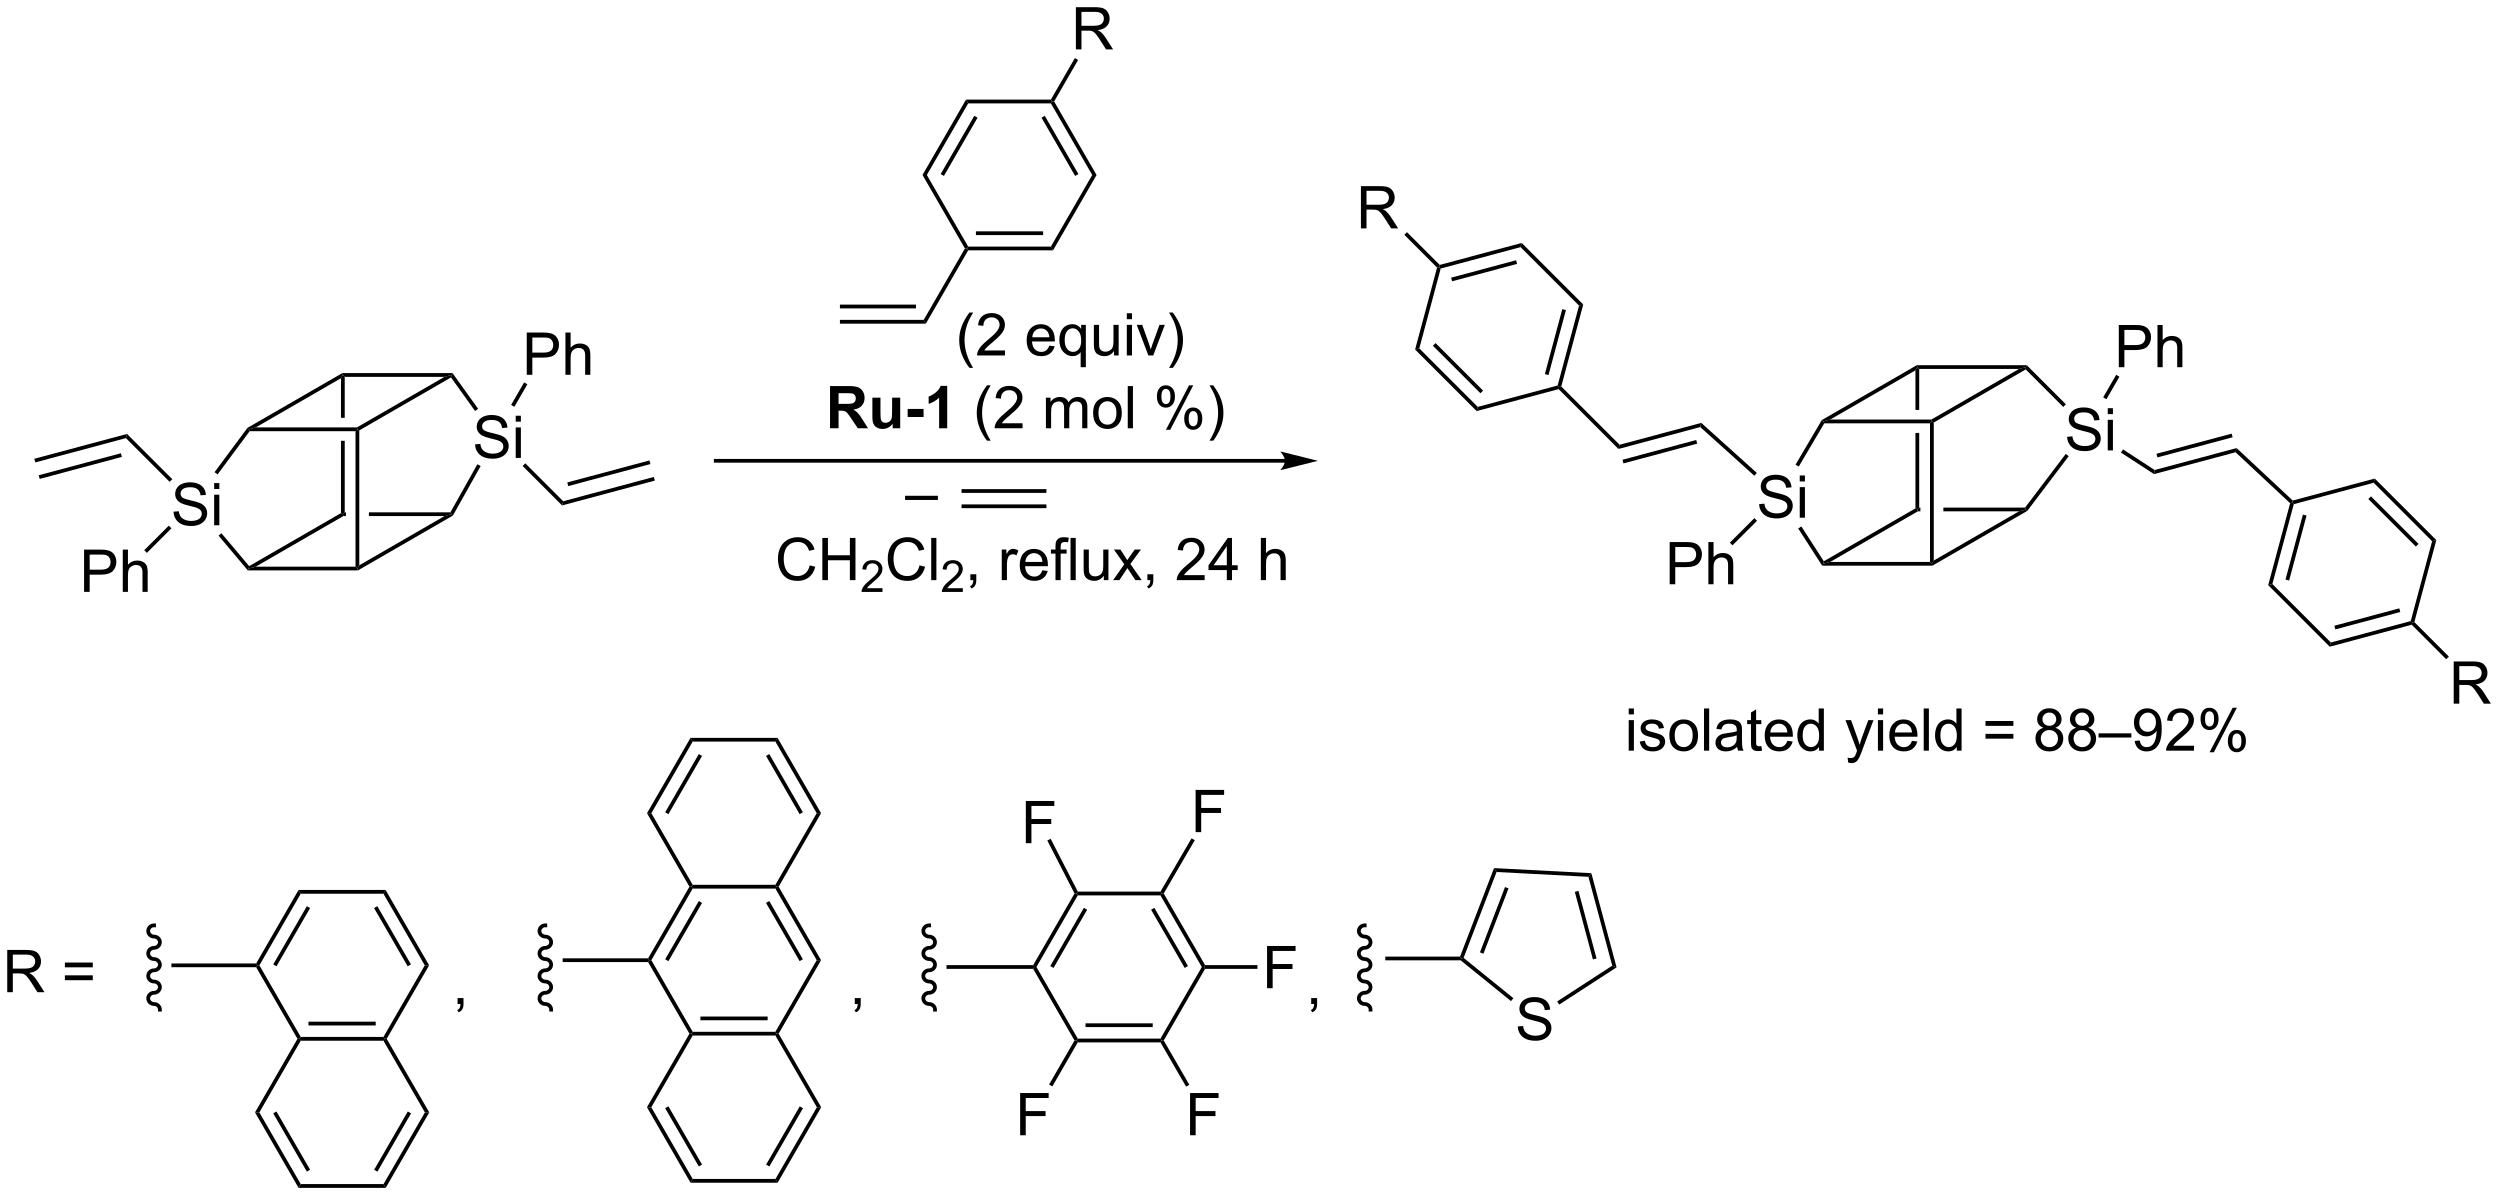 <?xml version="1.0" encoding="UTF-8"?>
<!DOCTYPE svg PUBLIC '-//W3C//DTD SVG 1.0//EN'
          'http://www.w3.org/TR/2001/REC-SVG-20010904/DTD/svg10.dtd'>
<svg stroke-dasharray="none" shape-rendering="auto" xmlns="http://www.w3.org/2000/svg" font-family="'Dialog'" text-rendering="auto" width="930" fill-opacity="1" color-interpolation="auto" color-rendering="auto" preserveAspectRatio="xMidYMid meet" font-size="12px" viewBox="0 0 930 445" fill="black" xmlns:xlink="http://www.w3.org/1999/xlink" stroke="black" image-rendering="auto" stroke-miterlimit="10" stroke-linecap="square" stroke-linejoin="miter" font-style="normal" stroke-width="1" height="445" stroke-dashoffset="0" font-weight="normal" stroke-opacity="1"
><!--Generated by the Batik Graphics2D SVG Generator--><defs id="genericDefs"
  /><g
  ><defs id="defs1"
    ><clipPath clipPathUnits="userSpaceOnUse" id="clipPath1"
      ><path d="M1.281 1.583 L349.755 1.583 L349.755 168.284 L1.281 168.284 L1.281 1.583 Z"
      /></clipPath
      ><clipPath clipPathUnits="userSpaceOnUse" id="clipPath2"
      ><path d="M22.201 39.158 L22.201 201.225 L360.985 201.225 L360.985 39.158 Z"
      /></clipPath
    ></defs
    ><g transform="scale(2.667,2.667) translate(-1.281,-1.583) matrix(1.029,0,0,1.029,-21.555,-38.695)"
    ><path d="M23.173 173.636 L23.173 167.91 L25.712 167.91 Q26.478 167.91 26.876 168.063 Q27.275 168.217 27.512 168.608 Q27.751 168.998 27.751 169.472 Q27.751 170.082 27.355 170.501 Q26.962 170.917 26.137 171.029 Q26.439 171.175 26.595 171.316 Q26.926 171.621 27.223 172.076 L28.22 173.636 L27.267 173.636 L26.509 172.444 Q26.176 171.928 25.96 171.654 Q25.746 171.381 25.577 171.272 Q25.407 171.162 25.23 171.121 Q25.103 171.092 24.808 171.092 L23.931 171.092 L23.931 173.636 L23.173 173.636 ZM23.931 170.436 L25.558 170.436 Q26.079 170.436 26.371 170.329 Q26.665 170.222 26.816 169.985 Q26.97 169.748 26.97 169.472 Q26.97 169.066 26.673 168.805 Q26.379 168.542 25.743 168.542 L23.931 168.542 L23.931 170.436 ZM34.77 170.269 L30.988 170.269 L30.988 169.613 L34.77 169.613 L34.77 170.269 ZM34.77 172.006 L30.988 172.006 L30.988 171.35 L34.77 171.35 L34.77 172.006 Z" stroke="none" clip-path="url(#clipPath2)"
    /></g
    ><g transform="matrix(2.743,0,0,2.743,-60.896,-107.408)"
    ><path d="M62.987 180.296 L62.839 180.041 L62.987 179.786 L74.201 179.786 L74.348 180.041 L74.201 180.296 ZM64.035 178.225 L73.152 178.225 L73.152 177.714 L64.035 177.714 Z" stroke="none" clip-path="url(#clipPath2)"
    /></g
    ><g transform="matrix(2.743,0,0,2.743,-60.896,-107.408)"
    ><path d="M74.643 180.041 L74.348 180.041 L74.201 179.786 L79.808 170.074 L80.397 170.074 Z" stroke="none" clip-path="url(#clipPath2)"
    /></g
    ><g transform="matrix(2.743,0,0,2.743,-60.896,-107.408)"
    ><path d="M80.397 170.074 L79.808 170.074 L74.201 160.363 L74.495 159.852 ZM77.931 169.947 L73.373 162.052 L72.931 162.307 L77.489 170.202 Z" stroke="none" clip-path="url(#clipPath2)"
    /></g
    ><g transform="matrix(2.743,0,0,2.743,-60.896,-107.408)"
    ><path d="M74.495 159.852 L74.201 160.363 L62.987 160.363 L62.692 159.852 Z" stroke="none" clip-path="url(#clipPath2)"
    /></g
    ><g transform="matrix(2.743,0,0,2.743,-60.896,-107.408)"
    ><path d="M62.692 159.852 L62.987 160.363 L57.38 170.074 L57.085 170.074 L56.938 169.819 ZM63.815 162.052 L59.256 169.947 L59.698 170.202 L64.256 162.307 Z" stroke="none" clip-path="url(#clipPath2)"
    /></g
    ><g transform="matrix(2.743,0,0,2.743,-60.896,-107.408)"
    ><path d="M56.938 170.329 L57.085 170.074 L57.38 170.074 L62.987 179.786 L62.839 180.041 L62.545 180.041 Z" stroke="none" clip-path="url(#clipPath2)"
    /></g
    ><g transform="matrix(2.743,0,0,2.743,-60.896,-107.408)"
    ><path d="M62.545 180.041 L62.839 180.041 L62.987 180.296 L57.373 190.019 L56.784 190.019 Z" stroke="none" clip-path="url(#clipPath2)"
    /></g
    ><g transform="matrix(2.743,0,0,2.743,-60.896,-107.408)"
    ><path d="M56.784 190.019 L57.373 190.019 L62.987 199.742 L62.692 200.252 ZM59.252 190.147 L63.816 198.051 L64.258 197.796 L59.694 189.892 Z" stroke="none" clip-path="url(#clipPath2)"
    /></g
    ><g transform="matrix(2.743,0,0,2.743,-60.896,-107.408)"
    ><path d="M62.692 200.252 L62.987 199.742 L74.214 199.742 L74.508 200.252 Z" stroke="none" clip-path="url(#clipPath2)"
    /></g
    ><g transform="matrix(2.743,0,0,2.743,-60.896,-107.408)"
    ><path d="M74.508 200.252 L74.214 199.742 L79.827 190.019 L80.417 190.019 ZM73.385 198.051 L77.948 190.148 L77.506 189.893 L72.943 197.796 Z" stroke="none" clip-path="url(#clipPath2)"
    /></g
    ><g transform="matrix(2.743,0,0,2.743,-60.896,-107.408)"
    ><path d="M80.417 190.019 L79.827 190.019 L74.201 180.296 L74.348 180.041 L74.643 180.041 Z" stroke="none" clip-path="url(#clipPath2)"
    /></g
    ><g transform="matrix(2.743,0,0,2.743,-60.896,-107.408)"
    ><path d="M45.446 169.819 L45.446 170.329 L56.938 170.329 L57.085 170.074 L56.938 169.819 Z" stroke="none" clip-path="url(#clipPath2)"
    /></g
    ><g transform="matrix(2.743,0,0,2.743,-60.896,-107.408)"
    ><path d="M116.142 179.598 L115.994 179.343 L116.142 179.088 L127.356 179.088 L127.503 179.343 L127.356 179.598 ZM117.19 177.526 L126.307 177.526 L126.307 177.016 L117.19 177.016 Z" stroke="none" clip-path="url(#clipPath2)"
    /></g
    ><g transform="matrix(2.743,0,0,2.743,-60.896,-107.408)"
    ><path d="M127.798 179.343 L127.503 179.343 L127.356 179.088 L132.963 169.376 L133.552 169.376 Z" stroke="none" clip-path="url(#clipPath2)"
    /></g
    ><g transform="matrix(2.743,0,0,2.743,-60.896,-107.408)"
    ><path d="M133.552 169.376 L132.963 169.376 L127.356 159.664 L127.503 159.409 L127.798 159.409 ZM131.086 169.249 L126.528 161.353 L126.086 161.608 L130.644 169.504 Z" stroke="none" clip-path="url(#clipPath2)"
    /></g
    ><g transform="matrix(2.743,0,0,2.743,-60.896,-107.408)"
    ><path d="M127.356 159.154 L127.503 159.409 L127.356 159.664 L116.142 159.664 L115.994 159.409 L116.142 159.154 Z" stroke="none" clip-path="url(#clipPath2)"
    /></g
    ><g transform="matrix(2.743,0,0,2.743,-60.896,-107.408)"
    ><path d="M115.7 159.409 L115.994 159.409 L116.142 159.664 L110.535 169.376 L110.24 169.376 L110.093 169.121 ZM116.969 161.353 L112.411 169.249 L112.853 169.504 L117.411 161.608 Z" stroke="none" clip-path="url(#clipPath2)"
    /></g
    ><g transform="matrix(2.743,0,0,2.743,-60.896,-107.408)"
    ><path d="M110.093 169.631 L110.24 169.376 L110.535 169.376 L116.142 179.088 L115.994 179.343 L115.7 179.343 Z" stroke="none" clip-path="url(#clipPath2)"
    /></g
    ><g transform="matrix(2.743,0,0,2.743,-60.896,-107.408)"
    ><path d="M115.7 179.343 L115.994 179.343 L116.142 179.598 L110.528 189.321 L109.939 189.321 Z" stroke="none" clip-path="url(#clipPath2)"
    /></g
    ><g transform="matrix(2.743,0,0,2.743,-60.896,-107.408)"
    ><path d="M109.939 189.321 L110.528 189.321 L116.142 199.044 L115.847 199.554 ZM112.407 189.448 L116.971 197.353 L117.413 197.097 L112.849 189.193 Z" stroke="none" clip-path="url(#clipPath2)"
    /></g
    ><g transform="matrix(2.743,0,0,2.743,-60.896,-107.408)"
    ><path d="M115.847 199.554 L116.142 199.044 L127.369 199.044 L127.663 199.554 Z" stroke="none" clip-path="url(#clipPath2)"
    /></g
    ><g transform="matrix(2.743,0,0,2.743,-60.896,-107.408)"
    ><path d="M127.663 199.554 L127.369 199.044 L132.982 189.321 L133.571 189.321 ZM126.54 197.353 L131.102 189.45 L130.661 189.195 L126.098 197.097 Z" stroke="none" clip-path="url(#clipPath2)"
    /></g
    ><g transform="matrix(2.743,0,0,2.743,-60.896,-107.408)"
    ><path d="M133.571 189.321 L132.982 189.321 L127.356 179.598 L127.503 179.343 L127.798 179.343 Z" stroke="none" clip-path="url(#clipPath2)"
    /></g
    ><g transform="matrix(2.743,0,0,2.743,-60.896,-107.408)"
    ><path d="M98.505 169.121 L98.505 169.631 L110.093 169.631 L110.24 169.376 L110.093 169.121 Z" stroke="none" clip-path="url(#clipPath2)"
    /></g
    ><g transform="matrix(2.743,0,0,2.743,-60.896,-107.408)"
    ><path d="M127.798 159.409 L127.503 159.409 L127.356 159.154 L132.963 149.442 L133.552 149.442 Z" stroke="none" clip-path="url(#clipPath2)"
    /></g
    ><g transform="matrix(2.743,0,0,2.743,-60.896,-107.408)"
    ><path d="M133.552 149.442 L132.963 149.442 L127.356 139.731 L127.65 139.221 ZM131.086 149.315 L126.528 141.42 L126.086 141.675 L130.644 149.57 Z" stroke="none" clip-path="url(#clipPath2)"
    /></g
    ><g transform="matrix(2.743,0,0,2.743,-60.896,-107.408)"
    ><path d="M127.65 139.221 L127.356 139.731 L116.142 139.731 L115.847 139.221 Z" stroke="none" clip-path="url(#clipPath2)"
    /></g
    ><g transform="matrix(2.743,0,0,2.743,-60.896,-107.408)"
    ><path d="M115.847 139.221 L116.142 139.731 L110.535 149.442 L109.945 149.442 ZM116.969 141.42 L112.411 149.315 L112.853 149.57 L117.411 141.675 Z" stroke="none" clip-path="url(#clipPath2)"
    /></g
    ><g transform="matrix(2.743,0,0,2.743,-60.896,-107.408)"
    ><path d="M109.945 149.442 L110.535 149.442 L116.142 159.154 L115.994 159.409 L115.7 159.409 Z" stroke="none" clip-path="url(#clipPath2)"
    /></g
    ><g transform="matrix(2.743,0,0,2.743,-60.896,-107.408)"
    ><path d="M84.257 175.314 L84.257 174.512 L85.059 174.512 L85.059 175.314 Q85.059 175.757 84.902 176.028 Q84.746 176.298 84.405 176.447 L84.21 176.147 Q84.434 176.048 84.538 175.858 Q84.645 175.671 84.655 175.314 L84.257 175.314 Z" stroke="none" clip-path="url(#clipPath2)"
    /></g
    ><g transform="matrix(2.743,0,0,2.743,-60.896,-107.408)"
    ><path d="M168.366 180.522 L168.218 180.266 L168.366 180.011 L179.58 180.011 L179.727 180.266 L179.58 180.522 ZM169.415 178.45 L178.531 178.45 L178.531 177.94 L169.415 177.94 Z" stroke="none" clip-path="url(#clipPath2)"
    /></g
    ><g transform="matrix(2.743,0,0,2.743,-60.896,-107.408)"
    ><path d="M180.022 180.266 L179.727 180.266 L179.58 180.011 L185.187 170.3 L185.481 170.3 L185.629 170.555 Z" stroke="none" clip-path="url(#clipPath2)"
    /></g
    ><g transform="matrix(2.743,0,0,2.743,-60.896,-107.408)"
    ><path d="M185.629 170.044 L185.481 170.3 L185.187 170.3 L179.58 160.588 L179.727 160.333 L180.022 160.333 ZM183.31 170.172 L178.752 162.277 L178.31 162.532 L182.868 170.427 Z" stroke="none" clip-path="url(#clipPath2)"
    /></g
    ><g transform="matrix(2.743,0,0,2.743,-60.896,-107.408)"
    ><path d="M179.581 160.078 L179.727 160.333 L179.58 160.588 L168.366 160.588 L168.218 160.333 L168.374 160.078 Z" stroke="none" clip-path="url(#clipPath2)"
    /></g
    ><g transform="matrix(2.743,0,0,2.743,-60.896,-107.408)"
    ><path d="M167.928 160.326 L168.218 160.333 L168.366 160.588 L162.759 170.3 L162.464 170.3 L162.317 170.044 ZM169.194 162.277 L164.635 170.172 L165.077 170.427 L169.635 162.532 Z" stroke="none" clip-path="url(#clipPath2)"
    /></g
    ><g transform="matrix(2.743,0,0,2.743,-60.896,-107.408)"
    ><path d="M162.317 170.555 L162.464 170.3 L162.759 170.3 L168.366 180.011 L168.218 180.266 L167.924 180.266 Z" stroke="none" clip-path="url(#clipPath2)"
    /></g
    ><g transform="matrix(2.743,0,0,2.743,-60.896,-107.408)"
    ><path d="M160.551 193.119 L160.551 187.393 L164.416 187.393 L164.416 188.067 L161.309 188.067 L161.309 189.841 L163.997 189.841 L163.997 190.518 L161.309 190.518 L161.309 193.119 L160.551 193.119 Z" stroke="none" clip-path="url(#clipPath2)"
    /></g
    ><g transform="matrix(2.743,0,0,2.743,-60.896,-107.408)"
    ><path d="M183.595 193.119 L183.595 187.393 L187.459 187.393 L187.459 188.067 L184.353 188.067 L184.353 189.841 L187.04 189.841 L187.04 190.518 L184.353 190.518 L184.353 193.119 L183.595 193.119 Z" stroke="none" clip-path="url(#clipPath2)"
    /></g
    ><g transform="matrix(2.743,0,0,2.743,-60.896,-107.408)"
    ><path d="M167.924 180.266 L168.218 180.266 L168.366 180.522 L164.917 186.494 L164.475 186.239 Z" stroke="none" clip-path="url(#clipPath2)"
    /></g
    ><g transform="matrix(2.743,0,0,2.743,-60.896,-107.408)"
    ><path d="M183.497 186.272 L183.055 186.528 L179.58 180.522 L179.727 180.266 L180.022 180.266 Z" stroke="none" clip-path="url(#clipPath2)"
    /></g
    ><g transform="matrix(2.743,0,0,2.743,-60.896,-107.408)"
    ><path d="M150.564 170.044 L150.564 170.555 L162.317 170.555 L162.464 170.3 L162.317 170.044 Z" stroke="none" clip-path="url(#clipPath2)"
    /></g
    ><g transform="matrix(2.743,0,0,2.743,-60.896,-107.408)"
    ><path d="M138.126 175.314 L138.126 174.512 L138.929 174.512 L138.929 175.314 Q138.929 175.757 138.772 176.028 Q138.616 176.298 138.275 176.447 L138.08 176.147 Q138.304 176.048 138.408 175.858 Q138.515 175.671 138.525 175.314 L138.126 175.314 Z" stroke="none" clip-path="url(#clipPath2)"
    /></g
    ><g transform="matrix(2.743,0,0,2.743,-60.896,-107.408)"
    ><path d="M194.037 173.175 L194.037 167.448 L197.902 167.448 L197.902 168.123 L194.795 168.123 L194.795 169.896 L197.483 169.896 L197.483 170.573 L194.795 170.573 L194.795 173.175 L194.037 173.175 Z" stroke="none" clip-path="url(#clipPath2)"
    /></g
    ><g transform="matrix(2.743,0,0,2.743,-60.896,-107.408)"
    ><path d="M185.629 170.555 L185.481 170.3 L185.629 170.044 L192.733 170.044 L192.733 170.555 Z" stroke="none" clip-path="url(#clipPath2)"
    /></g
    ><g transform="matrix(2.743,0,0,2.743,-60.896,-107.408)"
    ><path d="M161.322 153.511 L161.322 147.784 L165.187 147.784 L165.187 148.458 L162.08 148.458 L162.08 150.232 L164.768 150.232 L164.768 150.909 L162.08 150.909 L162.08 153.511 L161.322 153.511 Z" stroke="none" clip-path="url(#clipPath2)"
    /></g
    ><g transform="matrix(2.743,0,0,2.743,-60.896,-107.408)"
    ><path d="M168.374 160.078 L168.218 160.333 L167.928 160.326 L164.232 153.143 L164.685 152.909 Z" stroke="none" clip-path="url(#clipPath2)"
    /></g
    ><g transform="matrix(2.743,0,0,2.743,-60.896,-107.408)"
    ><path d="M184.348 152.009 L184.348 146.282 L188.213 146.282 L188.213 146.957 L185.106 146.957 L185.106 148.73 L187.794 148.73 L187.794 149.407 L185.106 149.407 L185.106 152.009 L184.348 152.009 Z" stroke="none" clip-path="url(#clipPath2)"
    /></g
    ><g transform="matrix(2.743,0,0,2.743,-60.896,-107.408)"
    ><path d="M180.022 160.333 L179.727 160.333 L179.581 160.078 L183.793 152.85 L184.234 153.107 Z" stroke="none" clip-path="url(#clipPath2)"
    /></g
    ><g transform="matrix(2.743,0,0,2.743,-60.896,-107.408)"
    ><path d="M200.022 175.314 L200.022 174.512 L200.824 174.512 L200.824 175.314 Q200.824 175.757 200.667 176.028 Q200.511 176.298 200.17 176.447 L199.975 176.147 Q200.199 176.048 200.303 175.858 Q200.41 175.671 200.42 175.314 L200.022 175.314 Z" stroke="none" clip-path="url(#clipPath2)"
    /></g
    ><g transform="matrix(2.743,0,0,2.743,-60.896,-107.408)"
    ><path d="M228.041 178.363 L228.757 178.3 Q228.806 178.73 228.991 179.006 Q229.179 179.282 229.57 179.451 Q229.96 179.62 230.447 179.62 Q230.882 179.62 231.213 179.493 Q231.546 179.363 231.708 179.139 Q231.869 178.915 231.869 178.649 Q231.869 178.378 231.713 178.178 Q231.556 177.977 231.197 177.839 Q230.968 177.751 230.179 177.56 Q229.39 177.37 229.072 177.204 Q228.663 176.988 228.46 176.67 Q228.26 176.352 228.26 175.956 Q228.26 175.524 228.504 175.146 Q228.752 174.769 229.223 174.573 Q229.697 174.378 230.275 174.378 Q230.913 174.378 231.398 174.584 Q231.885 174.79 232.145 175.188 Q232.408 175.587 232.429 176.089 L231.702 176.144 Q231.642 175.602 231.304 175.326 Q230.968 175.048 230.306 175.048 Q229.619 175.048 229.304 175.3 Q228.991 175.55 228.991 175.907 Q228.991 176.214 229.213 176.415 Q229.431 176.613 230.356 176.823 Q231.28 177.032 231.624 177.188 Q232.124 177.417 232.361 177.771 Q232.601 178.126 232.601 178.587 Q232.601 179.042 232.338 179.448 Q232.077 179.852 231.585 180.079 Q231.096 180.303 230.484 180.303 Q229.705 180.303 229.179 180.076 Q228.655 179.847 228.356 179.394 Q228.056 178.938 228.041 178.363 Z" stroke="none" clip-path="url(#clipPath2)"
    /></g
    ><g transform="matrix(2.743,0,0,2.743,-60.896,-107.408)"
    ><path d="M241.437 170.345 L240.849 170.119 L237.619 158.069 L238.016 157.578 ZM238.721 169.142 L236.266 159.979 L235.773 160.111 L238.228 169.274 Z" stroke="none" clip-path="url(#clipPath2)"
    /></g
    ><g transform="matrix(2.743,0,0,2.743,-60.896,-107.408)"
    ><path d="M238.016 157.578 L237.619 158.069 L225.161 157.416 L224.817 156.887 Z" stroke="none" clip-path="url(#clipPath2)"
    /></g
    ><g transform="matrix(2.743,0,0,2.743,-60.896,-107.408)"
    ><path d="M224.817 156.887 L225.161 157.416 L220.69 169.063 L220.385 169.144 L220.21 168.889 ZM226.308 159.457 L222.908 168.313 L223.384 168.496 L226.784 159.64 Z" stroke="none" clip-path="url(#clipPath2)"
    /></g
    ><g transform="matrix(2.743,0,0,2.743,-60.896,-107.408)"
    ><path d="M220.295 169.399 L220.385 169.144 L220.69 169.063 L227.443 174.531 L227.122 174.928 Z" stroke="none" clip-path="url(#clipPath2)"
    /></g
    ><g transform="matrix(2.743,0,0,2.743,-60.896,-107.408)"
    ><path d="M233.655 175.399 L233.377 174.971 L240.849 170.119 L241.437 170.345 Z" stroke="none" clip-path="url(#clipPath2)"
    /></g
    ><g transform="matrix(2.743,0,0,2.743,-60.896,-107.408)"
    ><path d="M210.073 168.889 L210.073 169.399 L220.295 169.399 L220.385 169.144 L220.21 168.889 Z" stroke="none" clip-path="url(#clipPath2)"
    /></g
    ><g transform="matrix(2.743,0,0,2.743,-60.896,-107.408)"
    ><path d="M243.084 136.046 L243.084 135.239 L243.787 135.239 L243.787 136.046 L243.084 136.046 ZM243.084 140.965 L243.084 136.817 L243.787 136.817 L243.787 140.965 L243.084 140.965 ZM244.577 139.726 L245.272 139.616 Q245.33 140.036 245.598 140.26 Q245.866 140.481 246.345 140.481 Q246.83 140.481 247.064 140.283 Q247.298 140.085 247.298 139.82 Q247.298 139.583 247.093 139.445 Q246.947 139.351 246.374 139.208 Q245.601 139.012 245.301 138.869 Q245.002 138.726 244.848 138.476 Q244.694 138.223 244.694 137.918 Q244.694 137.64 244.819 137.405 Q244.947 137.168 245.166 137.012 Q245.33 136.89 245.614 136.806 Q245.897 136.723 246.22 136.723 Q246.71 136.723 247.077 136.864 Q247.447 137.004 247.621 137.244 Q247.798 137.483 247.866 137.887 L247.179 137.981 Q247.132 137.661 246.905 137.481 Q246.681 137.301 246.272 137.301 Q245.788 137.301 245.58 137.463 Q245.374 137.622 245.374 137.835 Q245.374 137.973 245.46 138.083 Q245.546 138.195 245.728 138.27 Q245.835 138.309 246.351 138.45 Q247.095 138.648 247.39 138.775 Q247.686 138.903 247.853 139.145 Q248.022 139.387 248.022 139.747 Q248.022 140.098 247.817 140.408 Q247.611 140.718 247.223 140.89 Q246.838 141.059 246.351 141.059 Q245.541 141.059 245.116 140.723 Q244.694 140.387 244.577 139.726 ZM248.595 138.89 Q248.595 137.739 249.236 137.184 Q249.772 136.723 250.541 136.723 Q251.397 136.723 251.939 137.283 Q252.483 137.843 252.483 138.833 Q252.483 139.632 252.241 140.093 Q252.002 140.551 251.543 140.806 Q251.085 141.059 250.541 141.059 Q249.671 141.059 249.132 140.502 Q248.595 139.942 248.595 138.89 ZM249.319 138.89 Q249.319 139.687 249.666 140.085 Q250.015 140.481 250.541 140.481 Q251.064 140.481 251.411 140.083 Q251.759 139.684 251.759 138.866 Q251.759 138.098 251.411 137.702 Q251.061 137.304 250.541 137.304 Q250.015 137.304 249.666 137.7 Q249.319 138.093 249.319 138.89 ZM253.292 140.965 L253.292 135.239 L253.995 135.239 L253.995 140.965 L253.292 140.965 ZM257.791 140.452 Q257.4 140.786 257.038 140.924 Q256.679 141.059 256.265 141.059 Q255.58 141.059 255.213 140.726 Q254.845 140.39 254.845 139.872 Q254.845 139.567 254.983 139.314 Q255.124 139.062 255.348 138.911 Q255.572 138.757 255.853 138.679 Q256.062 138.624 256.478 138.575 Q257.33 138.473 257.733 138.333 Q257.736 138.187 257.736 138.148 Q257.736 137.718 257.538 137.543 Q257.267 137.304 256.736 137.304 Q256.241 137.304 256.004 137.478 Q255.767 137.653 255.655 138.093 L254.968 137.999 Q255.061 137.559 255.275 137.288 Q255.491 137.015 255.897 136.869 Q256.304 136.723 256.838 136.723 Q257.369 136.723 257.7 136.848 Q258.033 136.973 258.189 137.163 Q258.345 137.351 258.408 137.64 Q258.444 137.82 258.444 138.288 L258.444 139.226 Q258.444 140.208 258.489 140.468 Q258.533 140.726 258.666 140.965 L257.931 140.965 Q257.822 140.747 257.791 140.452 ZM257.733 138.882 Q257.351 139.038 256.585 139.148 Q256.15 139.21 255.97 139.288 Q255.791 139.366 255.692 139.517 Q255.595 139.668 255.595 139.851 Q255.595 140.132 255.809 140.32 Q256.022 140.507 256.431 140.507 Q256.838 140.507 257.153 140.33 Q257.47 140.153 257.619 139.843 Q257.733 139.606 257.733 139.14 L257.733 138.882 ZM261.068 140.335 L261.17 140.958 Q260.873 141.02 260.638 141.02 Q260.255 141.02 260.045 140.9 Q259.834 140.778 259.748 140.58 Q259.662 140.382 259.662 139.749 L259.662 137.364 L259.146 137.364 L259.146 136.817 L259.662 136.817 L259.662 135.788 L260.362 135.366 L260.362 136.817 L261.068 136.817 L261.068 137.364 L260.362 137.364 L260.362 139.788 Q260.362 140.09 260.399 140.176 Q260.435 140.262 260.519 140.314 Q260.604 140.364 260.761 140.364 Q260.878 140.364 261.068 140.335 ZM264.595 139.629 L265.322 139.718 Q265.15 140.356 264.684 140.708 Q264.22 141.059 263.499 141.059 Q262.588 141.059 262.054 140.499 Q261.522 139.937 261.522 138.926 Q261.522 137.879 262.062 137.301 Q262.601 136.723 263.46 136.723 Q264.291 136.723 264.817 137.291 Q265.345 137.856 265.345 138.882 Q265.345 138.945 265.343 139.07 L262.249 139.07 Q262.288 139.754 262.634 140.119 Q262.983 140.481 263.502 140.481 Q263.89 140.481 264.163 140.278 Q264.437 140.075 264.595 139.629 ZM262.288 138.491 L264.603 138.491 Q264.556 137.968 264.338 137.708 Q264.002 137.301 263.468 137.301 Q262.983 137.301 262.653 137.627 Q262.322 137.95 262.288 138.491 ZM268.896 140.965 L268.896 140.442 Q268.503 141.059 267.737 141.059 Q267.24 141.059 266.823 140.786 Q266.409 140.512 266.18 140.023 Q265.951 139.53 265.951 138.895 Q265.951 138.273 266.157 137.767 Q266.365 137.262 266.779 136.994 Q267.193 136.723 267.706 136.723 Q268.081 136.723 268.373 136.882 Q268.667 137.038 268.849 137.293 L268.849 135.239 L269.55 135.239 L269.55 140.965 L268.896 140.965 ZM266.675 138.895 Q266.675 139.692 267.011 140.088 Q267.347 140.481 267.802 140.481 Q268.263 140.481 268.586 140.103 Q268.909 139.726 268.909 138.952 Q268.909 138.101 268.581 137.702 Q268.253 137.304 267.771 137.304 Q267.302 137.304 266.987 137.687 Q266.675 138.07 266.675 138.895 ZM272.847 142.564 L272.769 141.903 Q272.998 141.965 273.17 141.965 Q273.404 141.965 273.545 141.887 Q273.685 141.809 273.776 141.668 Q273.841 141.564 273.99 141.145 Q274.011 141.088 274.052 140.973 L272.479 136.817 L273.237 136.817 L274.099 139.218 Q274.269 139.676 274.401 140.179 Q274.521 139.695 274.69 139.233 L275.576 136.817 L276.279 136.817 L274.701 141.036 Q274.448 141.72 274.308 141.978 Q274.12 142.325 273.878 142.486 Q273.636 142.65 273.3 142.65 Q273.097 142.65 272.847 142.564 ZM276.88 136.046 L276.88 135.239 L277.584 135.239 L277.584 136.046 L276.88 136.046 ZM276.88 140.965 L276.88 136.817 L277.584 136.817 L277.584 140.965 L276.88 140.965 ZM281.494 139.629 L282.22 139.718 Q282.048 140.356 281.582 140.708 Q281.119 141.059 280.397 141.059 Q279.486 141.059 278.952 140.499 Q278.421 139.937 278.421 138.926 Q278.421 137.879 278.96 137.301 Q279.499 136.723 280.358 136.723 Q281.189 136.723 281.715 137.291 Q282.244 137.856 282.244 138.882 Q282.244 138.945 282.241 139.07 L279.147 139.07 Q279.187 139.754 279.533 140.119 Q279.882 140.481 280.4 140.481 Q280.788 140.481 281.062 140.278 Q281.335 140.075 281.494 139.629 ZM279.187 138.491 L281.502 138.491 Q281.455 137.968 281.236 137.708 Q280.9 137.301 280.366 137.301 Q279.882 137.301 279.551 137.627 Q279.22 137.95 279.187 138.491 ZM283.089 140.965 L283.089 135.239 L283.792 135.239 L283.792 140.965 L283.089 140.965 ZM287.572 140.965 L287.572 140.442 Q287.179 141.059 286.413 141.059 Q285.916 141.059 285.499 140.786 Q285.085 140.512 284.856 140.023 Q284.627 139.53 284.627 138.895 Q284.627 138.273 284.832 137.767 Q285.041 137.262 285.455 136.994 Q285.869 136.723 286.382 136.723 Q286.757 136.723 287.048 136.882 Q287.343 137.038 287.525 137.293 L287.525 135.239 L288.226 135.239 L288.226 140.965 L287.572 140.965 ZM285.351 138.895 Q285.351 139.692 285.687 140.088 Q286.022 140.481 286.478 140.481 Q286.939 140.481 287.262 140.103 Q287.585 139.726 287.585 138.952 Q287.585 138.101 287.257 137.702 Q286.929 137.304 286.447 137.304 Q285.978 137.304 285.663 137.687 Q285.351 138.07 285.351 138.895 ZM295.252 137.598 L291.47 137.598 L291.47 136.942 L295.252 136.942 L295.252 137.598 ZM295.252 139.335 L291.47 139.335 L291.47 138.679 L295.252 138.679 L295.252 139.335 ZM299.334 137.858 Q298.896 137.7 298.685 137.403 Q298.474 137.106 298.474 136.692 Q298.474 136.067 298.922 135.642 Q299.373 135.215 300.12 135.215 Q300.87 135.215 301.326 135.65 Q301.784 136.085 301.784 136.71 Q301.784 137.108 301.573 137.405 Q301.365 137.7 300.94 137.858 Q301.466 138.03 301.743 138.413 Q302.019 138.796 302.019 139.327 Q302.019 140.062 301.498 140.564 Q300.979 141.064 300.13 141.064 Q299.284 141.064 298.763 140.562 Q298.245 140.059 298.245 139.309 Q298.245 138.749 298.526 138.374 Q298.81 137.997 299.334 137.858 ZM299.193 136.668 Q299.193 137.075 299.453 137.333 Q299.716 137.59 300.136 137.59 Q300.542 137.59 300.8 137.335 Q301.06 137.077 301.06 136.708 Q301.06 136.32 300.792 136.056 Q300.526 135.793 300.128 135.793 Q299.724 135.793 299.459 136.051 Q299.193 136.309 299.193 136.668 ZM298.966 139.312 Q298.966 139.614 299.11 139.895 Q299.253 140.176 299.534 140.33 Q299.815 140.483 300.138 140.483 Q300.644 140.483 300.972 140.161 Q301.3 139.835 301.3 139.335 Q301.3 138.827 300.961 138.497 Q300.623 138.163 300.115 138.163 Q299.62 138.163 299.292 138.491 Q298.966 138.82 298.966 139.312 ZM303.783 137.858 Q303.345 137.7 303.134 137.403 Q302.923 137.106 302.923 136.692 Q302.923 136.067 303.371 135.642 Q303.822 135.215 304.569 135.215 Q305.319 135.215 305.775 135.65 Q306.233 136.085 306.233 136.71 Q306.233 137.108 306.022 137.405 Q305.814 137.7 305.39 137.858 Q305.916 138.03 306.192 138.413 Q306.468 138.796 306.468 139.327 Q306.468 140.062 305.947 140.564 Q305.429 141.064 304.58 141.064 Q303.733 141.064 303.213 140.562 Q302.694 140.059 302.694 139.309 Q302.694 138.749 302.976 138.374 Q303.259 137.997 303.783 137.858 ZM303.642 136.668 Q303.642 137.075 303.903 137.333 Q304.166 137.59 304.585 137.59 Q304.991 137.59 305.249 137.335 Q305.509 137.077 305.509 136.708 Q305.509 136.32 305.241 136.056 Q304.976 135.793 304.577 135.793 Q304.173 135.793 303.908 136.051 Q303.642 136.309 303.642 136.668 ZM303.416 139.312 Q303.416 139.614 303.559 139.895 Q303.702 140.176 303.983 140.33 Q304.265 140.483 304.588 140.483 Q305.093 140.483 305.421 140.161 Q305.749 139.835 305.749 139.335 Q305.749 138.827 305.411 138.497 Q305.072 138.163 304.564 138.163 Q304.069 138.163 303.741 138.491 Q303.416 138.82 303.416 139.312 ZM306.802 139.176 L306.802 138.608 L311.253 138.608 L311.253 139.176 L306.802 139.176 ZM311.705 139.64 L312.382 139.577 Q312.468 140.054 312.71 140.27 Q312.952 140.483 313.33 140.483 Q313.655 140.483 313.897 140.335 Q314.142 140.187 314.298 139.939 Q314.455 139.692 314.559 139.27 Q314.666 138.848 314.666 138.411 Q314.666 138.364 314.663 138.27 Q314.452 138.606 314.085 138.814 Q313.72 139.023 313.296 139.023 Q312.585 139.023 312.093 138.507 Q311.601 137.991 311.601 137.148 Q311.601 136.278 312.114 135.747 Q312.627 135.215 313.4 135.215 Q313.96 135.215 314.421 135.517 Q314.884 135.817 315.124 136.374 Q315.366 136.929 315.366 137.983 Q315.366 139.083 315.127 139.733 Q314.89 140.382 314.418 140.723 Q313.947 141.064 313.314 141.064 Q312.642 141.064 312.215 140.692 Q311.791 140.317 311.705 139.64 ZM314.585 137.114 Q314.585 136.507 314.262 136.153 Q313.939 135.796 313.486 135.796 Q313.017 135.796 312.668 136.179 Q312.322 136.562 312.322 137.171 Q312.322 137.718 312.653 138.062 Q312.983 138.403 313.468 138.403 Q313.955 138.403 314.27 138.062 Q314.585 137.718 314.585 137.114 ZM319.745 140.288 L319.745 140.965 L315.959 140.965 Q315.951 140.71 316.042 140.476 Q316.185 140.09 316.503 139.715 Q316.823 139.34 317.425 138.848 Q318.357 138.083 318.685 137.635 Q319.013 137.187 319.013 136.788 Q319.013 136.372 318.714 136.085 Q318.417 135.796 317.935 135.796 Q317.427 135.796 317.123 136.101 Q316.818 136.405 316.815 136.945 L316.091 136.872 Q316.167 136.062 316.651 135.64 Q317.136 135.215 317.951 135.215 Q318.776 135.215 319.255 135.674 Q319.737 136.129 319.737 136.804 Q319.737 137.148 319.597 137.481 Q319.456 137.812 319.128 138.179 Q318.802 138.546 318.045 139.187 Q317.412 139.718 317.232 139.908 Q317.052 140.098 316.935 140.288 L319.745 140.288 ZM320.632 136.614 Q320.632 135.999 320.939 135.57 Q321.249 135.14 321.835 135.14 Q322.374 135.14 322.726 135.525 Q323.08 135.911 323.08 136.655 Q323.08 137.382 322.723 137.775 Q322.366 138.168 321.843 138.168 Q321.322 138.168 320.976 137.783 Q320.632 137.395 320.632 136.614 ZM321.853 135.624 Q321.593 135.624 321.418 135.851 Q321.244 136.077 321.244 136.684 Q321.244 137.233 321.418 137.46 Q321.595 137.684 321.853 137.684 Q322.119 137.684 322.293 137.458 Q322.468 137.231 322.468 136.629 Q322.468 136.075 322.291 135.851 Q322.116 135.624 321.853 135.624 ZM321.858 141.176 L324.991 135.14 L325.562 135.14 L322.439 141.176 L321.858 141.176 ZM324.335 139.622 Q324.335 139.004 324.642 138.577 Q324.952 138.148 325.541 138.148 Q326.08 138.148 326.434 138.533 Q326.788 138.918 326.788 139.663 Q326.788 140.39 326.429 140.783 Q326.072 141.176 325.546 141.176 Q325.025 141.176 324.679 140.788 Q324.335 140.398 324.335 139.622 ZM325.562 138.632 Q325.296 138.632 325.121 138.858 Q324.947 139.085 324.947 139.692 Q324.947 140.239 325.121 140.465 Q325.298 140.692 325.556 140.692 Q325.827 140.692 325.999 140.465 Q326.173 140.239 326.173 139.637 Q326.173 139.083 325.996 138.858 Q325.822 138.632 325.562 138.632 Z" stroke="none" clip-path="url(#clipPath2)"
    /></g
    ><g transform="matrix(2.743,0,0,2.743,-60.896,-107.408)"
    ><path d="M43.093 164.396 C42.514 164.396 42.044 164.852 42.044 165.413 C42.044 165.975 42.514 166.43 43.093 166.43 C43.39 166.43 43.631 166.657 43.631 166.937 C43.631 167.217 43.39 167.444 43.093 167.444 C42.514 167.444 42.044 167.899 42.044 168.461 C42.044 169.023 42.514 169.478 43.093 169.478 C43.39 169.478 43.631 169.705 43.631 169.985 C43.631 170.265 43.39 170.492 43.093 170.492 C42.514 170.492 42.044 170.947 42.044 171.509 C42.044 172.071 42.514 172.526 43.093 172.526 C43.39 172.526 43.631 172.753 43.631 173.033 C43.631 173.313 43.39 173.54 43.093 173.54 C42.514 173.54 42.044 173.995 42.044 174.557 C42.044 175.119 42.514 175.574 43.093 175.574 C43.39 175.574 43.631 175.801 43.631 176.081 L43.631 176.336 L44.142 176.336 L44.142 176.081 C44.142 175.519 43.672 175.064 43.093 175.064 C42.795 175.064 42.554 174.837 42.554 174.557 C42.554 174.277 42.795 174.05 43.093 174.05 C43.672 174.05 44.142 173.595 44.142 173.033 C44.142 172.471 43.672 172.016 43.093 172.016 C42.795 172.016 42.554 171.789 42.554 171.509 C42.554 171.229 42.795 171.002 43.093 171.002 C43.672 171.002 44.142 170.547 44.142 169.985 C44.142 169.423 43.672 168.968 43.093 168.968 C42.795 168.968 42.554 168.741 42.554 168.461 C42.554 168.181 42.795 167.954 43.093 167.954 C43.672 167.954 44.142 167.499 44.142 166.937 C44.142 166.376 43.672 165.92 43.093 165.92 C42.795 165.92 42.554 165.693 42.554 165.413 C42.554 165.134 42.795 164.907 43.093 164.907 L43.348 164.907 L43.348 164.396 L43.093 164.396 Z" stroke="none" clip-path="url(#clipPath2)"
    /></g
    ><g transform="matrix(2.743,0,0,2.743,-60.896,-107.408)"
    ><path d="M96.153 164.396 C95.573 164.396 95.104 164.852 95.104 165.413 C95.104 165.975 95.573 166.43 96.153 166.43 C96.45 166.43 96.691 166.657 96.691 166.937 C96.691 167.217 96.45 167.444 96.153 167.444 C95.573 167.444 95.104 167.899 95.104 168.461 C95.104 169.023 95.573 169.478 96.153 169.478 C96.45 169.478 96.691 169.705 96.691 169.985 C96.691 170.265 96.45 170.492 96.153 170.492 C95.573 170.492 95.104 170.947 95.104 171.509 C95.104 172.071 95.573 172.526 96.153 172.526 C96.45 172.526 96.691 172.753 96.691 173.033 C96.691 173.313 96.45 173.54 96.153 173.54 C95.573 173.54 95.104 173.995 95.104 174.557 C95.104 175.119 95.573 175.574 96.153 175.574 C96.45 175.574 96.691 175.801 96.691 176.081 L96.691 176.336 L97.202 176.336 L97.202 176.081 C97.202 175.519 96.732 175.064 96.153 175.064 C95.855 175.064 95.614 174.837 95.614 174.557 C95.614 174.277 95.855 174.05 96.153 174.05 C96.732 174.05 97.202 173.595 97.202 173.033 C97.202 172.471 96.732 172.016 96.153 172.016 C95.855 172.016 95.614 171.789 95.614 171.509 C95.614 171.229 95.855 171.002 96.153 171.002 C96.732 171.002 97.202 170.547 97.202 169.985 C97.202 169.423 96.732 168.968 96.153 168.968 C95.855 168.968 95.614 168.741 95.614 168.461 C95.614 168.181 95.855 167.954 96.153 167.954 C96.732 167.954 97.202 167.499 97.202 166.937 C97.202 166.376 96.732 165.92 96.153 165.92 C95.855 165.92 95.614 165.693 95.614 165.413 C95.614 165.134 95.855 164.907 96.153 164.907 L96.408 164.907 L96.408 164.396 L96.153 164.396 Z" stroke="none" clip-path="url(#clipPath2)"
    /></g
    ><g transform="matrix(2.743,0,0,2.743,-60.896,-107.408)"
    ><path d="M148.212 164.396 C147.632 164.396 147.163 164.852 147.163 165.413 C147.163 165.975 147.632 166.43 148.212 166.43 C148.509 166.43 148.75 166.657 148.75 166.937 C148.75 167.217 148.509 167.444 148.212 167.444 C147.632 167.444 147.163 167.899 147.163 168.461 C147.163 169.023 147.632 169.478 148.212 169.478 C148.509 169.478 148.75 169.705 148.75 169.985 C148.75 170.265 148.509 170.492 148.212 170.492 C147.632 170.492 147.163 170.947 147.163 171.509 C147.163 172.071 147.632 172.526 148.212 172.526 C148.509 172.526 148.75 172.753 148.75 173.033 C148.75 173.313 148.509 173.54 148.212 173.54 C147.632 173.54 147.163 173.995 147.163 174.557 C147.163 175.119 147.632 175.574 148.212 175.574 C148.509 175.574 148.75 175.801 148.75 176.081 L148.75 176.336 L149.261 176.336 L149.261 176.081 C149.261 175.519 148.791 175.064 148.212 175.064 C147.914 175.064 147.673 174.837 147.673 174.557 C147.673 174.277 147.914 174.05 148.212 174.05 C148.791 174.05 149.261 173.595 149.261 173.033 C149.261 172.471 148.791 172.016 148.212 172.016 C147.914 172.016 147.673 171.789 147.673 171.509 C147.673 171.229 147.914 171.002 148.212 171.002 C148.791 171.002 149.261 170.547 149.261 169.985 C149.261 169.423 148.791 168.968 148.212 168.968 C147.914 168.968 147.673 168.741 147.673 168.461 C147.673 168.181 147.914 167.954 148.212 167.954 C148.791 167.954 149.261 167.499 149.261 166.937 C149.261 166.376 148.791 165.92 148.212 165.92 C147.914 165.92 147.673 165.693 147.673 165.413 C147.673 165.134 147.914 164.907 148.212 164.907 L148.467 164.907 L148.467 164.396 L148.212 164.396 Z" stroke="none" clip-path="url(#clipPath2)"
    /></g
    ><g transform="matrix(2.743,0,0,2.743,-60.896,-107.408)"
    ><path d="M207.279 164.396 C206.699 164.396 206.23 164.852 206.23 165.413 C206.23 165.975 206.699 166.43 207.279 166.43 C207.576 166.43 207.817 166.657 207.817 166.937 C207.817 167.217 207.576 167.444 207.279 167.444 C206.699 167.444 206.23 167.899 206.23 168.461 C206.23 169.023 206.699 169.478 207.279 169.478 C207.576 169.478 207.817 169.705 207.817 169.985 C207.817 170.265 207.576 170.492 207.279 170.492 C206.699 170.492 206.23 170.947 206.23 171.509 C206.23 172.071 206.699 172.526 207.279 172.526 C207.576 172.526 207.817 172.753 207.817 173.033 C207.817 173.313 207.576 173.54 207.279 173.54 C206.699 173.54 206.23 173.995 206.23 174.557 C206.23 175.119 206.699 175.574 207.279 175.574 C207.576 175.574 207.817 175.801 207.817 176.081 L207.817 176.336 L208.327 176.336 L208.327 176.081 C208.327 175.519 207.858 175.064 207.279 175.064 C206.981 175.064 206.74 174.837 206.74 174.557 C206.74 174.277 206.981 174.05 207.279 174.05 C207.858 174.05 208.327 173.595 208.327 173.033 C208.327 172.471 207.858 172.016 207.279 172.016 C206.981 172.016 206.74 171.789 206.74 171.509 C206.74 171.229 206.981 171.002 207.279 171.002 C207.858 171.002 208.327 170.547 208.327 169.985 C208.327 169.423 207.858 168.968 207.279 168.968 C206.981 168.968 206.74 168.741 206.74 168.461 C206.74 168.181 206.981 167.954 207.279 167.954 C207.858 167.954 208.327 167.499 208.327 166.937 C208.327 166.376 207.858 165.92 207.279 165.92 C206.981 165.92 206.74 165.693 206.74 165.413 C206.74 165.134 206.981 164.907 207.279 164.907 L207.534 164.907 L207.534 164.396 L207.279 164.396 Z" stroke="none" clip-path="url(#clipPath2)"
    /></g
    ><g transform="matrix(2.743,0,0,2.743,-60.896,-107.408)"
    ><path d="M68.952 90.263 L68.697 90.008 L68.628 89.753 L83.568 89.753 L83.437 90.008 L82.485 90.263 Z" stroke="none" clip-path="url(#clipPath2)"
    /></g
    ><g transform="matrix(2.743,0,0,2.743,-60.896,-107.408)"
    ><path d="M68.697 90.008 L68.441 90.45 L68.441 95.82 L68.952 95.82 L68.952 90.263 L68.697 90.008 ZM68.441 98.938 L68.441 108.743 L68.697 108.89 L68.952 108.635 L68.952 98.938 Z" stroke="none" clip-path="url(#clipPath2)"
    /></g
    ><g transform="matrix(2.743,0,0,2.743,-60.896,-107.408)"
    ><path d="M68.952 108.635 L68.697 108.89 L68.765 109.145 L69.112 109.145 L69.112 108.635 ZM72.23 108.635 L72.23 109.145 L82.485 109.145 L83.437 108.89 L83.287 108.635 Z" stroke="none" clip-path="url(#clipPath2)"
    /></g
    ><g transform="matrix(2.743,0,0,2.743,-60.896,-107.408)"
    ><path d="M68.628 89.753 L68.697 90.008 L68.441 90.45 L56.883 97.123 L55.931 97.379 L55.758 97.184 Z" stroke="none" clip-path="url(#clipPath2)"
    /></g
    ><g transform="matrix(2.743,0,0,2.743,-60.896,-107.408)"
    ><path d="M68.441 108.743 L55.989 115.933 L55.931 116.26 L55.931 116.26 L56.883 116.005 L68.765 109.145 L68.697 108.89 L68.441 108.743 Z" stroke="none" clip-path="url(#clipPath2)"
    /></g
    ><g transform="matrix(2.743,0,0,2.743,-60.896,-107.408)"
    ><path d="M55.812 116.516 L55.931 116.26 L56.883 116.005 L70.416 116.005 L70.671 116.26 L70.74 116.516 Z" stroke="none" clip-path="url(#clipPath2)"
    /></g
    ><g transform="matrix(2.743,0,0,2.743,-60.896,-107.408)"
    ><path d="M56.059 97.634 L55.931 97.379 L56.883 97.123 L70.603 97.123 L70.671 97.379 L70.416 97.634 Z" stroke="none" clip-path="url(#clipPath2)"
    /></g
    ><g transform="matrix(2.743,0,0,2.743,-60.896,-107.408)"
    ><path d="M70.416 97.634 L70.671 97.379 L70.926 97.526 L70.926 115.819 L70.671 116.26 L70.416 116.005 Z" stroke="none" clip-path="url(#clipPath2)"
    /></g
    ><g transform="matrix(2.743,0,0,2.743,-60.896,-107.408)"
    ><path d="M70.926 97.526 L70.671 97.379 L70.603 97.123 L82.485 90.263 L83.437 90.008 L83.364 90.345 Z" stroke="none" clip-path="url(#clipPath2)"
    /></g
    ><g transform="matrix(2.743,0,0,2.743,-60.896,-107.408)"
    ><path d="M70.74 116.516 L70.671 116.26 L70.926 115.819 L82.485 109.145 L83.437 108.89 L83.625 109.076 Z" stroke="none" clip-path="url(#clipPath2)"
    /></g
    ><g transform="matrix(2.743,0,0,2.743,-60.896,-107.408)"
    ><path d="M86.631 99.423 L87.347 99.361 Q87.397 99.79 87.582 100.066 Q87.769 100.342 88.16 100.511 Q88.55 100.681 89.037 100.681 Q89.472 100.681 89.803 100.553 Q90.136 100.423 90.298 100.199 Q90.459 99.975 90.459 99.709 Q90.459 99.439 90.303 99.238 Q90.147 99.037 89.787 98.9 Q89.558 98.811 88.769 98.621 Q87.98 98.431 87.662 98.264 Q87.254 98.048 87.05 97.73 Q86.85 97.412 86.85 97.017 Q86.85 96.584 87.095 96.207 Q87.342 95.829 87.813 95.634 Q88.287 95.439 88.865 95.439 Q89.504 95.439 89.988 95.644 Q90.475 95.85 90.735 96.249 Q90.998 96.647 91.019 97.15 L90.293 97.204 Q90.233 96.662 89.894 96.386 Q89.558 96.108 88.897 96.108 Q88.209 96.108 87.894 96.361 Q87.582 96.611 87.582 96.967 Q87.582 97.275 87.803 97.475 Q88.022 97.673 88.946 97.884 Q89.871 98.092 90.214 98.249 Q90.714 98.478 90.951 98.832 Q91.191 99.186 91.191 99.647 Q91.191 100.103 90.928 100.509 Q90.668 100.912 90.175 101.139 Q89.686 101.363 89.074 101.363 Q88.295 101.363 87.769 101.136 Q87.246 100.907 86.946 100.454 Q86.647 99.999 86.631 99.423 ZM92.139 96.345 L92.139 95.537 L92.842 95.537 L92.842 96.345 L92.139 96.345 ZM92.139 101.264 L92.139 97.116 L92.842 97.116 L92.842 101.264 L92.139 101.264 Z" stroke="none" clip-path="url(#clipPath2)"
    /></g
    ><g transform="matrix(2.743,0,0,2.743,-60.896,-107.408)"
    ><path d="M83.364 90.345 L83.437 90.008 L83.568 89.753 L87.043 94.598 L86.629 94.895 Z" stroke="none" clip-path="url(#clipPath2)"
    /></g
    ><g transform="matrix(2.743,0,0,2.743,-60.896,-107.408)"
    ><path d="M83.625 109.076 L83.437 108.89 L83.287 108.635 L86.941 102.115 L87.386 102.364 Z" stroke="none" clip-path="url(#clipPath2)"
    /></g
    ><g transform="matrix(2.743,0,0,2.743,-60.896,-107.408)"
    ><path d="M45.736 108.552 L46.452 108.489 Q46.502 108.919 46.686 109.195 Q46.874 109.471 47.264 109.64 Q47.655 109.809 48.142 109.809 Q48.577 109.809 48.908 109.682 Q49.241 109.552 49.403 109.328 Q49.564 109.103 49.564 108.838 Q49.564 108.567 49.408 108.367 Q49.252 108.166 48.892 108.028 Q48.663 107.939 47.874 107.749 Q47.085 107.559 46.767 107.393 Q46.358 107.177 46.155 106.859 Q45.955 106.541 45.955 106.145 Q45.955 105.713 46.199 105.335 Q46.447 104.958 46.918 104.762 Q47.392 104.567 47.97 104.567 Q48.608 104.567 49.093 104.773 Q49.58 104.978 49.84 105.377 Q50.103 105.775 50.124 106.278 L49.397 106.333 Q49.337 105.791 48.999 105.515 Q48.663 105.236 48.002 105.236 Q47.314 105.236 46.999 105.489 Q46.686 105.739 46.686 106.096 Q46.686 106.403 46.908 106.603 Q47.127 106.802 48.051 107.012 Q48.975 107.221 49.319 107.377 Q49.819 107.606 50.056 107.96 Q50.296 108.314 50.296 108.775 Q50.296 109.231 50.033 109.637 Q49.772 110.041 49.28 110.268 Q48.791 110.492 48.179 110.492 Q47.4 110.492 46.874 110.265 Q46.35 110.036 46.051 109.583 Q45.752 109.127 45.736 108.552 ZM51.244 105.473 L51.244 104.666 L51.947 104.666 L51.947 105.473 L51.244 105.473 ZM51.244 110.393 L51.244 106.244 L51.947 106.244 L51.947 110.393 L51.244 110.393 Z" stroke="none" clip-path="url(#clipPath2)"
    /></g
    ><g transform="matrix(2.743,0,0,2.743,-60.896,-107.408)"
    ><path d="M55.758 97.184 L55.931 97.379 L56.059 97.634 L51.71 103.496 L51.3 103.192 Z" stroke="none" clip-path="url(#clipPath2)"
    /></g
    ><g transform="matrix(2.743,0,0,2.743,-60.896,-107.408)"
    ><path d="M55.989 115.933 L55.931 116.26 L55.812 116.516 L51.841 111.801 L52.231 111.473 Z" stroke="none" clip-path="url(#clipPath2)"
    /></g
    ><g transform="matrix(2.743,0,0,2.743,-60.896,-107.408)"
    ><path d="M93.637 89.984 L93.637 84.257 L95.798 84.257 Q96.368 84.257 96.668 84.312 Q97.09 84.382 97.374 84.58 Q97.66 84.776 97.835 85.132 Q98.009 85.487 98.009 85.914 Q98.009 86.643 97.543 87.151 Q97.079 87.656 95.863 87.656 L94.394 87.656 L94.394 89.984 L93.637 89.984 ZM94.394 86.979 L95.876 86.979 Q96.611 86.979 96.918 86.705 Q97.228 86.432 97.228 85.937 Q97.228 85.578 97.046 85.323 Q96.863 85.065 96.566 84.984 Q96.376 84.932 95.861 84.932 L94.394 84.932 L94.394 86.979 ZM98.884 89.984 L98.884 84.257 L99.587 84.257 L99.587 86.312 Q100.079 85.742 100.829 85.742 Q101.29 85.742 101.629 85.924 Q101.97 86.104 102.116 86.424 Q102.262 86.744 102.262 87.354 L102.262 89.984 L101.559 89.984 L101.559 87.354 Q101.559 86.828 101.329 86.588 Q101.103 86.346 100.684 86.346 Q100.371 86.346 100.095 86.51 Q99.822 86.671 99.704 86.95 Q99.587 87.226 99.587 87.713 L99.587 89.984 L98.884 89.984 Z" stroke="none" clip-path="url(#clipPath2)"
    /></g
    ><g transform="matrix(2.743,0,0,2.743,-60.896,-107.408)"
    ><path d="M91.959 94.327 L91.517 94.072 L93.281 91.018 L93.723 91.273 Z" stroke="none" clip-path="url(#clipPath2)"
    /></g
    ><g transform="matrix(2.743,0,0,2.743,-60.896,-107.408)"
    ><path d="M93.08 102.352 L93.44 101.992 L98.582 107.133 L98.429 107.702 Z" stroke="none" clip-path="url(#clipPath2)"
    /></g
    ><g transform="matrix(2.743,0,0,2.743,-60.896,-107.408)"
    ><path d="M45.566 104.141 L45.205 104.502 L39.277 98.574 L39.43 98.005 Z" stroke="none" clip-path="url(#clipPath2)"
    /></g
    ><g transform="matrix(2.743,0,0,2.743,-60.896,-107.408)"
    ><path d="M33.603 119.421 L33.603 113.695 L35.765 113.695 Q36.335 113.695 36.635 113.749 Q37.056 113.82 37.34 114.017 Q37.627 114.213 37.801 114.57 Q37.976 114.924 37.976 115.351 Q37.976 116.08 37.51 116.588 Q37.046 117.093 35.83 117.093 L34.361 117.093 L34.361 119.421 L33.603 119.421 ZM34.361 116.416 L35.843 116.416 Q36.577 116.416 36.885 116.142 Q37.194 115.869 37.194 115.374 Q37.194 115.015 37.012 114.76 Q36.83 114.502 36.533 114.421 Q36.343 114.369 35.827 114.369 L34.361 114.369 L34.361 116.416 ZM38.851 119.421 L38.851 113.695 L39.554 113.695 L39.554 115.749 Q40.046 115.179 40.796 115.179 Q41.257 115.179 41.596 115.361 Q41.937 115.541 42.083 115.861 Q42.228 116.181 42.228 116.791 L42.228 119.421 L41.525 119.421 L41.525 116.791 Q41.525 116.265 41.296 116.025 Q41.069 115.783 40.65 115.783 Q40.338 115.783 40.062 115.947 Q39.788 116.109 39.671 116.387 Q39.554 116.663 39.554 117.15 L39.554 119.421 L38.851 119.421 Z" stroke="none" clip-path="url(#clipPath2)"
    /></g
    ><g transform="matrix(2.743,0,0,2.743,-60.896,-107.408)"
    ><path d="M45.09 110.448 L45.451 110.809 L42.123 114.137 L41.762 113.777 Z" stroke="none" clip-path="url(#clipPath2)"
    /></g
    ><g transform="matrix(2.743,0,0,2.743,-60.896,-107.408)"
    ><path d="M39.43 98.005 L39.277 98.574 L26.984 101.868 L26.852 101.375 ZM38.595 100.627 L27.451 103.613 L27.583 104.106 L38.727 101.12 Z" stroke="none" clip-path="url(#clipPath2)"
    /></g
    ><g transform="matrix(2.743,0,0,2.743,-60.896,-107.408)"
    ><path d="M98.429 107.702 L98.582 107.133 L110.876 103.839 L111.007 104.332 ZM99.264 105.079 L110.408 102.093 L110.276 101.601 L99.132 104.587 Z" stroke="none" clip-path="url(#clipPath2)"
    /></g
    ><g transform="matrix(2.743,0,0,2.743,-60.896,-107.408)"
    ><path d="M282.479 89.195 L282.224 88.94 L282.155 88.685 L297.07 88.685 L296.964 88.94 L296.012 89.195 Z" stroke="none" clip-path="url(#clipPath2)"
    /></g
    ><g transform="matrix(2.743,0,0,2.743,-60.896,-107.408)"
    ><path d="M282.224 88.94 L281.969 89.382 L281.969 94.751 L282.479 94.751 L282.479 89.195 L282.224 88.94 ZM281.969 97.87 L281.969 108.1 L282.224 108.248 L282.479 107.993 L282.479 97.87 Z" stroke="none" clip-path="url(#clipPath2)"
    /></g
    ><g transform="matrix(2.743,0,0,2.743,-60.896,-107.408)"
    ><path d="M282.479 107.993 L282.224 108.248 L282.292 108.503 L282.639 108.503 L282.639 107.993 ZM285.757 107.993 L285.757 108.503 L296.012 108.503 L296.964 108.248 L296.837 107.993 Z" stroke="none" clip-path="url(#clipPath2)"
    /></g
    ><g transform="matrix(2.743,0,0,2.743,-60.896,-107.408)"
    ><path d="M282.155 88.685 L282.224 88.94 L281.969 89.382 L270.41 96.055 L269.458 96.311 L269.273 96.123 Z" stroke="none" clip-path="url(#clipPath2)"
    /></g
    ><g transform="matrix(2.743,0,0,2.743,-60.896,-107.408)"
    ><path d="M281.969 108.1 L269.541 115.275 L269.458 115.618 L270.41 115.363 L282.292 108.503 L282.224 108.248 L281.969 108.1 Z" stroke="none" clip-path="url(#clipPath2)"
    /></g
    ><g transform="matrix(2.743,0,0,2.743,-60.896,-107.408)"
    ><path d="M269.319 115.873 L269.458 115.618 L270.41 115.363 L283.943 115.363 L284.198 115.618 L284.267 115.873 Z" stroke="none" clip-path="url(#clipPath2)"
    /></g
    ><g transform="matrix(2.743,0,0,2.743,-60.896,-107.408)"
    ><path d="M269.604 96.566 L269.458 96.311 L270.41 96.055 L284.13 96.055 L284.198 96.311 L283.943 96.566 Z" stroke="none" clip-path="url(#clipPath2)"
    /></g
    ><g transform="matrix(2.743,0,0,2.743,-60.896,-107.408)"
    ><path d="M283.943 96.566 L284.198 96.311 L284.454 96.458 L284.454 115.176 L284.198 115.618 L283.943 115.363 Z" stroke="none" clip-path="url(#clipPath2)"
    /></g
    ><g transform="matrix(2.743,0,0,2.743,-60.896,-107.408)"
    ><path d="M284.454 96.458 L284.198 96.311 L284.13 96.055 L296.012 89.195 L296.964 88.94 L296.922 89.259 Z" stroke="none" clip-path="url(#clipPath2)"
    /></g
    ><g transform="matrix(2.743,0,0,2.743,-60.896,-107.408)"
    ><path d="M284.267 115.873 L284.198 115.618 L284.454 115.176 L296.012 108.503 L296.964 108.248 L297.136 108.443 Z" stroke="none" clip-path="url(#clipPath2)"
    /></g
    ><g transform="matrix(2.743,0,0,2.743,-60.896,-107.408)"
    ><path d="M302.541 98.397 L303.257 98.335 Q303.307 98.764 303.492 99.04 Q303.679 99.316 304.07 99.486 Q304.461 99.655 304.947 99.655 Q305.382 99.655 305.713 99.527 Q306.046 99.397 306.208 99.173 Q306.369 98.949 306.369 98.684 Q306.369 98.413 306.213 98.212 Q306.057 98.012 305.697 97.874 Q305.468 97.785 304.679 97.595 Q303.89 97.405 303.572 97.238 Q303.164 97.022 302.961 96.704 Q302.76 96.387 302.76 95.991 Q302.76 95.559 303.005 95.181 Q303.252 94.803 303.724 94.608 Q304.197 94.413 304.776 94.413 Q305.414 94.413 305.898 94.618 Q306.385 94.824 306.645 95.223 Q306.908 95.621 306.929 96.124 L306.203 96.178 Q306.143 95.637 305.804 95.361 Q305.468 95.082 304.807 95.082 Q304.119 95.082 303.804 95.335 Q303.492 95.585 303.492 95.941 Q303.492 96.249 303.713 96.449 Q303.932 96.647 304.856 96.858 Q305.781 97.066 306.125 97.223 Q306.625 97.452 306.862 97.806 Q307.101 98.16 307.101 98.621 Q307.101 99.077 306.838 99.483 Q306.578 99.887 306.086 100.113 Q305.596 100.337 304.984 100.337 Q304.205 100.337 303.679 100.111 Q303.156 99.882 302.856 99.428 Q302.557 98.973 302.541 98.397 ZM308.049 95.319 L308.049 94.512 L308.752 94.512 L308.752 95.319 L308.049 95.319 ZM308.049 100.238 L308.049 96.09 L308.752 96.09 L308.752 100.238 L308.049 100.238 Z" stroke="none" clip-path="url(#clipPath2)"
    /></g
    ><g transform="matrix(2.743,0,0,2.743,-60.896,-107.408)"
    ><path d="M296.922 89.259 L296.964 88.94 L297.07 88.685 L302.371 93.987 L302.011 94.348 Z" stroke="none" clip-path="url(#clipPath2)"
    /></g
    ><g transform="matrix(2.743,0,0,2.743,-60.896,-107.408)"
    ><path d="M297.136 108.443 L296.964 108.248 L296.837 107.993 L302.353 100.714 L302.759 101.022 Z" stroke="none" clip-path="url(#clipPath2)"
    /></g
    ><g transform="matrix(2.743,0,0,2.743,-60.896,-107.408)"
    ><path d="M260.77 107.526 L261.486 107.463 Q261.536 107.893 261.721 108.169 Q261.908 108.445 262.299 108.614 Q262.69 108.784 263.176 108.784 Q263.611 108.784 263.942 108.656 Q264.276 108.526 264.437 108.302 Q264.598 108.078 264.598 107.812 Q264.598 107.541 264.442 107.341 Q264.286 107.14 263.926 107.002 Q263.697 106.914 262.908 106.724 Q262.119 106.534 261.801 106.367 Q261.393 106.151 261.19 105.833 Q260.989 105.515 260.989 105.119 Q260.989 104.687 261.234 104.309 Q261.481 103.932 261.952 103.737 Q262.426 103.541 263.005 103.541 Q263.643 103.541 264.127 103.747 Q264.614 103.953 264.874 104.351 Q265.137 104.75 265.158 105.252 L264.432 105.307 Q264.372 104.765 264.033 104.489 Q263.697 104.21 263.036 104.21 Q262.348 104.21 262.033 104.463 Q261.721 104.713 261.721 105.07 Q261.721 105.377 261.942 105.578 Q262.161 105.776 263.085 105.987 Q264.01 106.195 264.354 106.351 Q264.854 106.58 265.091 106.934 Q265.33 107.289 265.33 107.75 Q265.33 108.205 265.067 108.612 Q264.807 109.015 264.315 109.242 Q263.825 109.466 263.213 109.466 Q262.434 109.466 261.908 109.239 Q261.385 109.01 261.085 108.557 Q260.786 108.101 260.77 107.526 ZM266.278 104.448 L266.278 103.64 L266.981 103.64 L266.981 104.448 L266.278 104.448 ZM266.278 109.367 L266.278 105.218 L266.981 105.218 L266.981 109.367 L266.278 109.367 Z" stroke="none" clip-path="url(#clipPath2)"
    /></g
    ><g transform="matrix(2.743,0,0,2.743,-60.896,-107.408)"
    ><path d="M269.273 96.123 L269.458 96.311 L269.604 96.566 L266.146 102.433 L265.706 102.174 Z" stroke="none" clip-path="url(#clipPath2)"
    /></g
    ><g transform="matrix(2.743,0,0,2.743,-60.896,-107.408)"
    ><path d="M269.541 115.275 L269.458 115.618 L269.319 115.873 L266.069 110.827 L266.498 110.55 Z" stroke="none" clip-path="url(#clipPath2)"
    /></g
    ><g transform="matrix(2.743,0,0,2.743,-60.896,-107.408)"
    ><path d="M309.547 88.958 L309.547 83.232 L311.709 83.232 Q312.279 83.232 312.578 83.286 Q313 83.357 313.284 83.555 Q313.57 83.75 313.745 84.107 Q313.919 84.461 313.919 84.888 Q313.919 85.617 313.453 86.125 Q312.99 86.63 311.774 86.63 L310.305 86.63 L310.305 88.958 L309.547 88.958 ZM310.305 85.953 L311.787 85.953 Q312.521 85.953 312.828 85.68 Q313.138 85.406 313.138 84.911 Q313.138 84.552 312.956 84.297 Q312.774 84.039 312.477 83.958 Q312.287 83.906 311.771 83.906 L310.305 83.906 L310.305 85.953 ZM314.794 88.958 L314.794 83.232 L315.498 83.232 L315.498 85.286 Q315.99 84.716 316.74 84.716 Q317.201 84.716 317.539 84.898 Q317.88 85.078 318.026 85.398 Q318.172 85.719 318.172 86.328 L318.172 88.958 L317.469 88.958 L317.469 86.328 Q317.469 85.802 317.24 85.562 Q317.013 85.32 316.594 85.32 Q316.281 85.32 316.005 85.484 Q315.732 85.646 315.615 85.924 Q315.498 86.2 315.498 86.687 L315.498 88.958 L314.794 88.958 Z" stroke="none" clip-path="url(#clipPath2)"
    /></g
    ><g transform="matrix(2.743,0,0,2.743,-60.896,-107.408)"
    ><path d="M307.87 93.301 L307.428 93.046 L309.191 89.992 L309.633 90.247 Z" stroke="none" clip-path="url(#clipPath2)"
    /></g
    ><g transform="matrix(2.743,0,0,2.743,-60.896,-107.408)"
    ><path d="M309.839 100.532 L310.117 100.105 L314.412 102.901 L314.324 103.453 Z" stroke="none" clip-path="url(#clipPath2)"
    /></g
    ><g transform="matrix(2.743,0,0,2.743,-60.896,-107.408)"
    ><path d="M260.461 103.296 L260.119 103.676 L252.786 97.072 L252.922 96.507 Z" stroke="none" clip-path="url(#clipPath2)"
    /></g
    ><g transform="matrix(2.743,0,0,2.743,-60.896,-107.408)"
    ><path d="M248.638 118.395 L248.638 112.669 L250.799 112.669 Q251.37 112.669 251.669 112.724 Q252.091 112.794 252.375 112.992 Q252.661 113.187 252.836 113.544 Q253.01 113.898 253.01 114.325 Q253.01 115.054 252.544 115.562 Q252.081 116.067 250.864 116.067 L249.396 116.067 L249.396 118.395 L248.638 118.395 ZM249.396 115.39 L250.877 115.39 Q251.612 115.39 251.919 115.117 Q252.229 114.843 252.229 114.349 Q252.229 113.989 252.047 113.734 Q251.864 113.476 251.568 113.395 Q251.377 113.343 250.862 113.343 L249.396 113.343 L249.396 115.39 ZM253.885 118.395 L253.885 112.669 L254.588 112.669 L254.588 114.724 Q255.081 114.153 255.831 114.153 Q256.291 114.153 256.63 114.335 Q256.971 114.515 257.117 114.835 Q257.263 115.156 257.263 115.765 L257.263 118.395 L256.56 118.395 L256.56 115.765 Q256.56 115.239 256.331 115 Q256.104 114.757 255.685 114.757 Q255.372 114.757 255.096 114.921 Q254.823 115.083 254.706 115.362 Q254.588 115.638 254.588 116.125 L254.588 118.395 L253.885 118.395 Z" stroke="none" clip-path="url(#clipPath2)"
    /></g
    ><g transform="matrix(2.743,0,0,2.743,-60.896,-107.408)"
    ><path d="M260.125 109.423 L260.486 109.783 L257.157 113.112 L256.797 112.751 Z" stroke="none" clip-path="url(#clipPath2)"
    /></g
    ><g transform="matrix(2.743,0,0,2.743,-60.896,-107.408)"
    ><path d="M252.922 96.507 L252.786 97.072 L241.692 100.044 L241.844 99.475 ZM252.239 98.829 L242.237 101.509 L242.369 102.002 L252.371 99.322 Z" stroke="none" clip-path="url(#clipPath2)"
    /></g
    ><g transform="matrix(2.743,0,0,2.743,-60.896,-107.408)"
    ><path d="M314.324 103.453 L314.412 102.901 L325.525 99.924 L325.383 100.49 ZM314.789 101.19 L324.985 98.458 L324.853 97.965 L314.657 100.697 Z" stroke="none" clip-path="url(#clipPath2)"
    /></g
    ><g transform="matrix(2.743,0,0,2.743,-60.896,-107.408)"
    ><path d="M325.383 100.49 L325.525 99.924 L333.14 107.039 L333.07 107.322 L332.784 107.404 Z" stroke="none" clip-path="url(#clipPath2)"
    /></g
    ><g transform="matrix(2.743,0,0,2.743,-60.896,-107.408)"
    ><path d="M241.844 99.475 L241.692 100.044 L233.576 91.929 L233.652 91.644 L233.937 91.568 Z" stroke="none" clip-path="url(#clipPath2)"
    /></g
    ><g transform="matrix(2.743,0,0,2.743,-60.896,-107.408)"
    ><path d="M332.784 107.404 L333.07 107.322 L333.278 107.531 L330.376 118.363 L329.807 118.515 ZM334.515 108.948 L332.155 117.754 L332.648 117.886 L335.008 109.08 Z" stroke="none" clip-path="url(#clipPath2)"
    /></g
    ><g transform="matrix(2.743,0,0,2.743,-60.896,-107.408)"
    ><path d="M329.807 118.515 L330.376 118.363 L338.305 126.292 L338.153 126.861 Z" stroke="none" clip-path="url(#clipPath2)"
    /></g
    ><g transform="matrix(2.743,0,0,2.743,-60.896,-107.408)"
    ><path d="M338.153 126.861 L338.305 126.292 L349.137 123.39 L349.346 123.598 L349.269 123.883 ZM338.914 124.513 L347.72 122.153 L347.588 121.66 L338.782 124.02 Z" stroke="none" clip-path="url(#clipPath2)"
    /></g
    ><g transform="matrix(2.743,0,0,2.743,-60.896,-107.408)"
    ><path d="M349.63 123.522 L349.346 123.598 L349.137 123.39 L352.04 112.558 L352.609 112.405 Z" stroke="none" clip-path="url(#clipPath2)"
    /></g
    ><g transform="matrix(2.743,0,0,2.743,-60.896,-107.408)"
    ><path d="M352.609 112.405 L352.04 112.558 L344.11 104.628 L344.262 104.059 ZM350.194 112.92 L343.748 106.474 L343.387 106.835 L349.833 113.281 Z" stroke="none" clip-path="url(#clipPath2)"
    /></g
    ><g transform="matrix(2.743,0,0,2.743,-60.896,-107.408)"
    ><path d="M344.262 104.059 L344.11 104.628 L333.278 107.531 L333.07 107.322 L333.14 107.039 Z" stroke="none" clip-path="url(#clipPath2)"
    /></g
    ><g transform="matrix(2.743,0,0,2.743,-60.896,-107.408)"
    ><path d="M233.937 91.568 L233.652 91.644 L233.444 91.436 L236.346 80.604 L236.916 80.452 ZM232.207 90.019 L234.567 81.213 L234.074 81.081 L231.714 89.887 Z" stroke="none" clip-path="url(#clipPath2)"
    /></g
    ><g transform="matrix(2.743,0,0,2.743,-60.896,-107.408)"
    ><path d="M236.916 80.452 L236.346 80.604 L228.417 72.674 L228.569 72.105 Z" stroke="none" clip-path="url(#clipPath2)"
    /></g
    ><g transform="matrix(2.743,0,0,2.743,-60.896,-107.408)"
    ><path d="M228.569 72.105 L228.417 72.674 L217.585 75.577 L217.377 75.369 L217.453 75.084 ZM227.808 74.454 L219.002 76.814 L219.134 77.306 L227.94 74.947 Z" stroke="none" clip-path="url(#clipPath2)"
    /></g
    ><g transform="matrix(2.743,0,0,2.743,-60.896,-107.408)"
    ><path d="M217.092 75.445 L217.377 75.369 L217.585 75.577 L214.683 86.409 L214.113 86.561 Z" stroke="none" clip-path="url(#clipPath2)"
    /></g
    ><g transform="matrix(2.743,0,0,2.743,-60.896,-107.408)"
    ><path d="M214.113 86.561 L214.683 86.409 L222.612 94.338 L222.46 94.907 ZM216.528 86.046 L222.975 92.493 L223.335 92.132 L216.889 85.686 Z" stroke="none" clip-path="url(#clipPath2)"
    /></g
    ><g transform="matrix(2.743,0,0,2.743,-60.896,-107.408)"
    ><path d="M222.46 94.907 L222.612 94.338 L233.444 91.436 L233.652 91.644 L233.576 91.929 Z" stroke="none" clip-path="url(#clipPath2)"
    /></g
    ><g transform="matrix(2.743,0,0,2.743,-60.896,-107.408)"
    ><path d="M206.766 70.128 L206.766 64.401 L209.305 64.401 Q210.071 64.401 210.469 64.555 Q210.868 64.709 211.105 65.099 Q211.344 65.49 211.344 65.964 Q211.344 66.573 210.948 66.993 Q210.555 67.409 209.73 67.521 Q210.032 67.667 210.188 67.808 Q210.519 68.112 210.816 68.568 L211.813 70.128 L210.86 70.128 L210.102 68.935 Q209.769 68.42 209.553 68.146 Q209.339 67.873 209.17 67.763 Q209.001 67.654 208.823 67.612 Q208.696 67.584 208.402 67.584 L207.524 67.584 L207.524 70.128 L206.766 70.128 ZM207.524 66.927 L209.152 66.927 Q209.673 66.927 209.964 66.821 Q210.258 66.714 210.409 66.477 Q210.563 66.24 210.563 65.964 Q210.563 65.558 210.266 65.297 Q209.972 65.034 209.337 65.034 L207.524 65.034 L207.524 66.927 Z" stroke="none" clip-path="url(#clipPath2)"
    /></g
    ><g transform="matrix(2.743,0,0,2.743,-60.896,-107.408)"
    ><path d="M217.453 75.084 L217.377 75.369 L217.092 75.445 L212.654 71.007 L213.014 70.646 Z" stroke="none" clip-path="url(#clipPath2)"
    /></g
    ><g transform="matrix(2.743,0,0,2.743,-60.896,-107.408)"
    ><path d="M354.966 134.589 L354.966 128.862 L357.505 128.862 Q358.271 128.862 358.669 129.016 Q359.068 129.169 359.305 129.56 Q359.544 129.951 359.544 130.425 Q359.544 131.034 359.149 131.453 Q358.755 131.87 357.93 131.982 Q358.232 132.128 358.388 132.268 Q358.719 132.573 359.016 133.029 L360.013 134.589 L359.06 134.589 L358.302 133.396 Q357.969 132.881 357.753 132.607 Q357.539 132.334 357.37 132.224 Q357.201 132.115 357.024 132.073 Q356.896 132.044 356.602 132.044 L355.724 132.044 L355.724 134.589 L354.966 134.589 ZM355.724 131.388 L357.352 131.388 Q357.873 131.388 358.164 131.281 Q358.459 131.175 358.61 130.938 Q358.763 130.701 358.763 130.425 Q358.763 130.018 358.466 129.758 Q358.172 129.495 357.537 129.495 L355.724 129.495 L355.724 131.388 Z" stroke="none" clip-path="url(#clipPath2)"
    /></g
    ><g transform="matrix(2.743,0,0,2.743,-60.896,-107.408)"
    ><path d="M349.269 123.883 L349.346 123.598 L349.63 123.522 L354.31 128.202 L353.949 128.563 Z" stroke="none" clip-path="url(#clipPath2)"
    /></g
    ><g transform="matrix(2.743,0,0,2.743,-60.896,-107.408)"
    ><path d="M196.465 101.397 L119.268 101.397 L119.013 101.397 L119.013 101.907 L119.268 101.907 L196.465 101.907 L196.72 101.907 L196.72 101.397 L196.465 101.397 ZM200.929 101.652 L195.827 100.377 C195.827 100.377 196.465 101.094 196.465 101.652 C196.465 102.21 195.827 102.928 195.827 102.928 Z" stroke="none" clip-path="url(#clipPath2)"
    /></g
    ><g transform="matrix(2.743,0,0,2.743,-60.896,-107.408)"
    ><path d="M134.768 97.238 L134.768 91.511 L137.203 91.511 Q138.119 91.511 138.536 91.665 Q138.953 91.819 139.203 92.215 Q139.453 92.608 139.453 93.115 Q139.453 93.761 139.072 94.181 Q138.695 94.6 137.94 94.709 Q138.315 94.928 138.559 95.191 Q138.804 95.451 139.218 96.121 L139.916 97.238 L138.533 97.238 L137.697 95.99 Q137.252 95.324 137.088 95.149 Q136.924 94.975 136.739 94.912 Q136.557 94.847 136.158 94.847 L135.924 94.847 L135.924 97.238 L134.768 97.238 ZM135.924 93.933 L136.781 93.933 Q137.612 93.933 137.817 93.863 Q138.025 93.793 138.143 93.621 Q138.26 93.449 138.26 93.191 Q138.26 92.902 138.106 92.725 Q137.953 92.545 137.671 92.498 Q137.531 92.48 136.828 92.48 L135.924 92.48 L135.924 93.933 ZM143.264 97.238 L143.264 96.615 Q143.037 96.949 142.667 97.141 Q142.3 97.332 141.889 97.332 Q141.472 97.332 141.139 97.149 Q140.808 96.965 140.66 96.634 Q140.511 96.3 140.511 95.715 L140.511 93.09 L141.608 93.09 L141.608 94.996 Q141.608 95.871 141.667 96.069 Q141.73 96.264 141.889 96.381 Q142.05 96.496 142.295 96.496 Q142.576 96.496 142.798 96.342 Q143.022 96.186 143.102 95.959 Q143.186 95.73 143.186 94.84 L143.186 93.09 L144.285 93.09 L144.285 97.238 L143.264 97.238 ZM145.296 95.709 L145.296 94.613 L147.453 94.613 L147.453 95.709 L145.296 95.709 ZM150.658 97.238 L149.562 97.238 L149.562 93.1 Q148.96 93.662 148.143 93.933 L148.143 92.936 Q148.572 92.795 149.075 92.405 Q149.58 92.011 149.768 91.488 L150.658 91.488 L150.658 97.238 Z" stroke="none" clip-path="url(#clipPath2)"
    /></g
    ><g transform="matrix(2.743,0,0,2.743,-60.896,-107.408)"
    ><path d="M156.054 98.923 Q155.471 98.188 155.067 97.204 Q154.666 96.217 154.666 95.162 Q154.666 94.233 154.968 93.381 Q155.32 92.394 156.054 91.412 L156.557 91.412 Q156.085 92.225 155.932 92.574 Q155.695 93.113 155.557 93.699 Q155.39 94.428 155.39 95.168 Q155.39 97.045 156.557 98.923 L156.054 98.923 ZM160.875 96.561 L160.875 97.238 L157.088 97.238 Q157.08 96.983 157.171 96.748 Q157.315 96.363 157.632 95.988 Q157.953 95.613 158.554 95.121 Q159.487 94.355 159.815 93.907 Q160.143 93.459 160.143 93.061 Q160.143 92.644 159.843 92.358 Q159.546 92.069 159.065 92.069 Q158.557 92.069 158.252 92.373 Q157.947 92.678 157.945 93.217 L157.221 93.144 Q157.296 92.334 157.781 91.912 Q158.265 91.488 159.08 91.488 Q159.906 91.488 160.385 91.946 Q160.867 92.402 160.867 93.076 Q160.867 93.42 160.726 93.754 Q160.585 94.084 160.257 94.451 Q159.932 94.819 159.174 95.459 Q158.541 95.99 158.362 96.181 Q158.182 96.371 158.065 96.561 L160.875 96.561 ZM164.046 97.238 L164.046 93.09 L164.674 93.09 L164.674 93.67 Q164.869 93.365 165.192 93.181 Q165.518 92.996 165.932 92.996 Q166.393 92.996 166.687 93.188 Q166.984 93.379 167.104 93.722 Q167.596 92.996 168.385 92.996 Q169.002 92.996 169.333 93.337 Q169.666 93.678 169.666 94.389 L169.666 97.238 L168.968 97.238 L168.968 94.623 Q168.968 94.201 168.898 94.016 Q168.83 93.832 168.65 93.72 Q168.471 93.605 168.229 93.605 Q167.791 93.605 167.502 93.897 Q167.213 94.186 167.213 94.826 L167.213 97.238 L166.51 97.238 L166.51 94.543 Q166.51 94.074 166.338 93.84 Q166.166 93.605 165.775 93.605 Q165.479 93.605 165.226 93.761 Q164.976 93.918 164.862 94.22 Q164.75 94.519 164.75 95.084 L164.75 97.238 L164.046 97.238 ZM170.447 95.162 Q170.447 94.011 171.088 93.457 Q171.625 92.996 172.393 92.996 Q173.25 92.996 173.791 93.556 Q174.335 94.115 174.335 95.105 Q174.335 95.905 174.093 96.365 Q173.854 96.824 173.395 97.079 Q172.937 97.332 172.393 97.332 Q171.523 97.332 170.984 96.774 Q170.447 96.215 170.447 95.162 ZM171.171 95.162 Q171.171 95.959 171.518 96.358 Q171.867 96.754 172.393 96.754 Q172.916 96.754 173.262 96.355 Q173.612 95.957 173.612 95.139 Q173.612 94.371 173.262 93.975 Q172.913 93.576 172.393 93.576 Q171.867 93.576 171.518 93.972 Q171.171 94.365 171.171 95.162 ZM175.144 97.238 L175.144 91.511 L175.847 91.511 L175.847 97.238 L175.144 97.238 ZM179.097 92.886 Q179.097 92.272 179.404 91.842 Q179.714 91.412 180.3 91.412 Q180.839 91.412 181.191 91.798 Q181.545 92.183 181.545 92.928 Q181.545 93.655 181.188 94.048 Q180.832 94.441 180.308 94.441 Q179.787 94.441 179.441 94.056 Q179.097 93.668 179.097 92.886 ZM180.319 91.897 Q180.058 91.897 179.884 92.123 Q179.709 92.35 179.709 92.957 Q179.709 93.506 179.884 93.733 Q180.061 93.957 180.319 93.957 Q180.584 93.957 180.759 93.73 Q180.933 93.504 180.933 92.902 Q180.933 92.347 180.756 92.123 Q180.582 91.897 180.319 91.897 ZM180.324 97.449 L183.457 91.412 L184.027 91.412 L180.904 97.449 L180.324 97.449 ZM182.8 95.894 Q182.8 95.277 183.107 94.85 Q183.417 94.42 184.006 94.42 Q184.545 94.42 184.899 94.806 Q185.253 95.191 185.253 95.936 Q185.253 96.662 184.894 97.056 Q184.537 97.449 184.011 97.449 Q183.49 97.449 183.144 97.061 Q182.8 96.67 182.8 95.894 ZM184.027 94.905 Q183.761 94.905 183.587 95.131 Q183.412 95.358 183.412 95.965 Q183.412 96.511 183.587 96.738 Q183.764 96.965 184.022 96.965 Q184.292 96.965 184.464 96.738 Q184.639 96.511 184.639 95.91 Q184.639 95.355 184.462 95.131 Q184.287 94.905 184.027 94.905 ZM186.734 98.923 L186.229 98.923 Q187.398 97.045 187.398 95.168 Q187.398 94.433 187.229 93.709 Q187.096 93.123 186.859 92.584 Q186.705 92.233 186.229 91.412 L186.734 91.412 Q187.468 92.394 187.82 93.381 Q188.119 94.233 188.119 95.162 Q188.119 96.217 187.716 97.204 Q187.312 98.188 186.734 98.923 Z" stroke="none" clip-path="url(#clipPath2)"
    /></g
    ><g transform="matrix(2.743,0,0,2.743,-60.896,-107.408)"
    ><path d="M132.01 115.829 L132.768 116.019 Q132.531 116.954 131.911 117.446 Q131.291 117.935 130.398 117.935 Q129.471 117.935 128.89 117.558 Q128.312 117.18 128.007 116.467 Q127.705 115.751 127.705 114.93 Q127.705 114.034 128.047 113.37 Q128.39 112.704 129.02 112.357 Q129.651 112.011 130.409 112.011 Q131.268 112.011 131.854 112.448 Q132.44 112.886 132.672 113.68 L131.924 113.855 Q131.726 113.23 131.346 112.946 Q130.968 112.659 130.393 112.659 Q129.734 112.659 129.289 112.977 Q128.846 113.292 128.666 113.826 Q128.487 114.36 128.487 114.925 Q128.487 115.657 128.7 116.201 Q128.914 116.745 129.362 117.016 Q129.812 117.284 130.335 117.284 Q130.971 117.284 131.411 116.917 Q131.854 116.55 132.01 115.829 ZM133.725 117.836 L133.725 112.11 L134.483 112.11 L134.483 114.461 L137.459 114.461 L137.459 112.11 L138.217 112.11 L138.217 117.836 L137.459 117.836 L137.459 115.136 L134.483 115.136 L134.483 117.836 L133.725 117.836 Z" stroke="none" clip-path="url(#clipPath2)"
    /></g
    ><g transform="matrix(2.743,0,0,2.743,-60.896,-107.408)"
    ><path d="M141.883 118.929 L141.883 119.436 L139.043 119.436 Q139.037 119.245 139.106 119.069 Q139.213 118.78 139.451 118.499 Q139.692 118.218 140.143 117.849 Q140.842 117.274 141.088 116.938 Q141.334 116.602 141.334 116.304 Q141.334 115.991 141.11 115.776 Q140.887 115.559 140.526 115.559 Q140.145 115.559 139.916 115.788 Q139.688 116.016 139.686 116.421 L139.143 116.366 Q139.2 115.759 139.563 115.442 Q139.926 115.124 140.537 115.124 Q141.156 115.124 141.516 115.468 Q141.877 115.809 141.877 116.315 Q141.877 116.573 141.772 116.823 Q141.666 117.071 141.42 117.347 Q141.176 117.622 140.608 118.102 Q140.133 118.501 139.998 118.643 Q139.864 118.786 139.776 118.929 L141.883 118.929 Z" stroke="none" clip-path="url(#clipPath2)"
    /></g
    ><g transform="matrix(2.743,0,0,2.743,-60.896,-107.408)"
    ><path d="M146.902 115.829 L147.659 116.019 Q147.423 116.954 146.803 117.446 Q146.183 117.935 145.29 117.935 Q144.363 117.935 143.782 117.558 Q143.204 117.18 142.899 116.467 Q142.597 115.751 142.597 114.93 Q142.597 114.034 142.938 113.37 Q143.282 112.704 143.912 112.357 Q144.542 112.011 145.3 112.011 Q146.159 112.011 146.745 112.448 Q147.331 112.886 147.563 113.68 L146.816 113.855 Q146.618 113.23 146.238 112.946 Q145.86 112.659 145.284 112.659 Q144.626 112.659 144.18 112.977 Q143.738 113.292 143.558 113.826 Q143.378 114.36 143.378 114.925 Q143.378 115.657 143.592 116.201 Q143.805 116.745 144.253 117.016 Q144.704 117.284 145.227 117.284 Q145.863 117.284 146.303 116.917 Q146.745 116.55 146.902 115.829 ZM148.489 117.836 L148.489 112.11 L149.192 112.11 L149.192 117.836 L148.489 117.836 Z" stroke="none" clip-path="url(#clipPath2)"
    /></g
    ><g transform="matrix(2.743,0,0,2.743,-60.896,-107.408)"
    ><path d="M152.775 118.929 L152.775 119.436 L149.935 119.436 Q149.929 119.245 149.997 119.069 Q150.105 118.78 150.343 118.499 Q150.583 118.218 151.035 117.849 Q151.734 117.274 151.98 116.938 Q152.226 116.602 152.226 116.304 Q152.226 115.991 152.001 115.776 Q151.779 115.559 151.417 115.559 Q151.036 115.559 150.808 115.788 Q150.579 116.016 150.577 116.421 L150.035 116.366 Q150.091 115.759 150.454 115.442 Q150.818 115.124 151.429 115.124 Q152.048 115.124 152.407 115.468 Q152.769 115.809 152.769 116.315 Q152.769 116.573 152.663 116.823 Q152.558 117.071 152.312 117.347 Q152.068 117.622 151.499 118.102 Q151.025 118.501 150.89 118.643 Q150.755 118.786 150.667 118.929 L152.775 118.929 Z" stroke="none" clip-path="url(#clipPath2)"
    /></g
    ><g transform="matrix(2.743,0,0,2.743,-60.896,-107.408)"
    ><path d="M153.801 117.836 L153.801 117.034 L154.603 117.034 L154.603 117.836 Q154.603 118.279 154.447 118.55 Q154.291 118.821 153.95 118.969 L153.754 118.67 Q153.978 118.571 154.082 118.381 Q154.189 118.193 154.2 117.836 L153.801 117.836 ZM158.056 117.836 L158.056 113.688 L158.689 113.688 L158.689 114.316 Q158.931 113.876 159.134 113.735 Q159.34 113.594 159.588 113.594 Q159.942 113.594 160.309 113.821 L160.067 114.472 Q159.809 114.321 159.551 114.321 Q159.322 114.321 159.137 114.459 Q158.955 114.597 158.877 114.844 Q158.759 115.219 158.759 115.665 L158.759 117.836 L158.056 117.836 ZM163.567 116.501 L164.293 116.589 Q164.121 117.227 163.655 117.579 Q163.192 117.93 162.47 117.93 Q161.559 117.93 161.025 117.37 Q160.494 116.808 160.494 115.797 Q160.494 114.751 161.033 114.172 Q161.572 113.594 162.431 113.594 Q163.262 113.594 163.788 114.162 Q164.317 114.727 164.317 115.753 Q164.317 115.816 164.314 115.941 L161.22 115.941 Q161.259 116.626 161.606 116.99 Q161.955 117.352 162.473 117.352 Q162.861 117.352 163.134 117.149 Q163.408 116.946 163.567 116.501 ZM161.259 115.362 L163.575 115.362 Q163.528 114.839 163.309 114.579 Q162.973 114.172 162.439 114.172 Q161.955 114.172 161.624 114.498 Q161.293 114.821 161.259 115.362 ZM165.344 117.836 L165.344 114.235 L164.724 114.235 L164.724 113.688 L165.344 113.688 L165.344 113.245 Q165.344 112.829 165.419 112.626 Q165.521 112.352 165.776 112.183 Q166.031 112.011 166.492 112.011 Q166.789 112.011 167.149 112.081 L167.044 112.696 Q166.826 112.657 166.631 112.657 Q166.31 112.657 166.177 112.795 Q166.044 112.93 166.044 113.305 L166.044 113.688 L166.852 113.688 L166.852 114.235 L166.044 114.235 L166.044 117.836 L165.344 117.836 ZM167.384 117.836 L167.384 112.11 L168.088 112.11 L168.088 117.836 L167.384 117.836 ZM171.896 117.836 L171.896 117.227 Q171.412 117.93 170.578 117.93 Q170.211 117.93 169.893 117.79 Q169.576 117.649 169.419 117.435 Q169.266 117.222 169.203 116.915 Q169.162 116.706 169.162 116.258 L169.162 113.688 L169.865 113.688 L169.865 115.987 Q169.865 116.54 169.906 116.73 Q169.974 117.008 170.188 117.167 Q170.404 117.323 170.719 117.323 Q171.037 117.323 171.313 117.162 Q171.591 117.001 171.706 116.722 Q171.821 116.441 171.821 115.909 L171.821 113.688 L172.524 113.688 L172.524 117.836 L171.896 117.836 ZM173.158 117.836 L174.673 115.68 L173.27 113.688 L174.15 113.688 L174.785 114.659 Q174.965 114.938 175.075 115.126 Q175.246 114.868 175.392 114.667 L176.09 113.688 L176.931 113.688 L175.496 115.641 L177.041 117.836 L176.176 117.836 L175.325 116.547 L175.098 116.198 L174.009 117.836 L173.158 117.836 ZM177.809 117.836 L177.809 117.034 L178.611 117.034 L178.611 117.836 Q178.611 118.279 178.455 118.55 Q178.298 118.821 177.957 118.969 L177.762 118.67 Q177.986 118.571 178.09 118.381 Q178.197 118.193 178.207 117.836 L177.809 117.836 ZM185.572 117.159 L185.572 117.836 L181.785 117.836 Q181.778 117.581 181.869 117.347 Q182.012 116.961 182.33 116.586 Q182.65 116.211 183.252 115.719 Q184.184 114.954 184.512 114.506 Q184.84 114.058 184.84 113.659 Q184.84 113.243 184.541 112.956 Q184.244 112.667 183.762 112.667 Q183.254 112.667 182.95 112.972 Q182.645 113.276 182.642 113.816 L181.918 113.743 Q181.994 112.933 182.478 112.511 Q182.963 112.086 183.778 112.086 Q184.603 112.086 185.082 112.545 Q185.564 113.001 185.564 113.675 Q185.564 114.019 185.423 114.352 Q185.283 114.683 184.955 115.05 Q184.629 115.417 183.871 116.058 Q183.238 116.589 183.059 116.779 Q182.879 116.969 182.762 117.159 L185.572 117.159 ZM188.578 117.836 L188.578 116.464 L186.094 116.464 L186.094 115.821 L188.709 112.11 L189.281 112.11 L189.281 115.821 L190.055 115.821 L190.055 116.464 L189.281 116.464 L189.281 117.836 L188.578 117.836 ZM188.578 115.821 L188.578 113.237 L186.787 115.821 L188.578 115.821 ZM193.193 117.836 L193.193 112.11 L193.896 112.11 L193.896 114.165 Q194.388 113.594 195.138 113.594 Q195.599 113.594 195.938 113.776 Q196.279 113.956 196.425 114.276 Q196.571 114.597 196.571 115.206 L196.571 117.836 L195.867 117.836 L195.867 115.206 Q195.867 114.68 195.638 114.441 Q195.412 114.198 194.992 114.198 Q194.68 114.198 194.404 114.362 Q194.131 114.524 194.013 114.803 Q193.896 115.079 193.896 115.566 L193.896 117.836 L193.193 117.836 Z" stroke="none" clip-path="url(#clipPath2)"
    /></g
    ><g transform="matrix(2.743,0,0,2.743,-60.896,-107.408)"
    ><path d="M153.674 89.051 Q153.09 88.317 152.687 87.332 Q152.286 86.345 152.286 85.291 Q152.286 84.361 152.588 83.509 Q152.939 82.522 153.674 81.541 L154.176 81.541 Q153.705 82.353 153.551 82.702 Q153.314 83.241 153.176 83.827 Q153.01 84.556 153.01 85.296 Q153.01 87.173 154.176 89.051 L153.674 89.051 ZM158.494 86.689 L158.494 87.366 L154.707 87.366 Q154.7 87.111 154.791 86.876 Q154.934 86.491 155.252 86.116 Q155.572 85.741 156.174 85.249 Q157.106 84.483 157.434 84.035 Q157.762 83.587 157.762 83.189 Q157.762 82.772 157.463 82.486 Q157.166 82.197 156.684 82.197 Q156.176 82.197 155.871 82.501 Q155.567 82.806 155.564 83.345 L154.84 83.272 Q154.916 82.462 155.4 82.041 Q155.885 81.616 156.7 81.616 Q157.525 81.616 158.004 82.074 Q158.486 82.53 158.486 83.205 Q158.486 83.548 158.345 83.882 Q158.205 84.212 157.877 84.58 Q157.551 84.947 156.793 85.587 Q156.161 86.119 155.981 86.309 Q155.801 86.499 155.684 86.689 L158.494 86.689 ZM164.504 86.03 L165.231 86.119 Q165.059 86.757 164.593 87.108 Q164.129 87.46 163.408 87.46 Q162.496 87.46 161.963 86.9 Q161.431 86.337 161.431 85.327 Q161.431 84.28 161.97 83.702 Q162.51 83.124 163.369 83.124 Q164.2 83.124 164.726 83.692 Q165.254 84.257 165.254 85.283 Q165.254 85.345 165.252 85.47 L162.158 85.47 Q162.197 86.155 162.543 86.52 Q162.892 86.882 163.411 86.882 Q163.799 86.882 164.072 86.679 Q164.345 86.475 164.504 86.03 ZM162.197 84.892 L164.512 84.892 Q164.465 84.369 164.246 84.108 Q163.911 83.702 163.377 83.702 Q162.892 83.702 162.562 84.028 Q162.231 84.35 162.197 84.892 ZM168.758 88.957 L168.758 86.923 Q168.594 87.155 168.3 87.309 Q168.006 87.46 167.672 87.46 Q166.935 87.46 166.401 86.871 Q165.868 86.28 165.868 85.251 Q165.868 84.626 166.084 84.132 Q166.303 83.634 166.714 83.379 Q167.125 83.124 167.618 83.124 Q168.388 83.124 168.828 83.772 L168.828 83.218 L169.461 83.218 L169.461 88.957 L168.758 88.957 ZM166.592 85.28 Q166.592 86.08 166.928 86.481 Q167.263 86.882 167.732 86.882 Q168.18 86.882 168.503 86.501 Q168.828 86.119 168.828 85.343 Q168.828 84.514 168.487 84.098 Q168.146 83.679 167.685 83.679 Q167.227 83.679 166.909 84.067 Q166.592 84.455 166.592 85.28 ZM173.283 87.366 L173.283 86.757 Q172.799 87.46 171.965 87.46 Q171.598 87.46 171.28 87.319 Q170.963 87.179 170.806 86.965 Q170.653 86.751 170.59 86.444 Q170.549 86.236 170.549 85.788 L170.549 83.218 L171.252 83.218 L171.252 85.517 Q171.252 86.069 171.293 86.259 Q171.361 86.538 171.575 86.697 Q171.791 86.853 172.106 86.853 Q172.424 86.853 172.7 86.692 Q172.978 86.53 173.093 86.251 Q173.207 85.97 173.207 85.439 L173.207 83.218 L173.911 83.218 L173.911 87.366 L173.283 87.366 ZM175.016 82.447 L175.016 81.639 L175.719 81.639 L175.719 82.447 L175.016 82.447 ZM175.016 87.366 L175.016 83.218 L175.719 83.218 L175.719 87.366 L175.016 87.366 ZM177.942 87.366 L176.364 83.218 L177.106 83.218 L177.996 85.702 Q178.142 86.103 178.262 86.538 Q178.356 86.21 178.525 85.749 L179.447 83.218 L180.168 83.218 L178.598 87.366 L177.942 87.366 ZM181.252 89.051 L180.746 89.051 Q181.916 87.173 181.916 85.296 Q181.916 84.561 181.746 83.837 Q181.614 83.251 181.377 82.712 Q181.223 82.361 180.746 81.541 L181.252 81.541 Q181.986 82.522 182.338 83.509 Q182.637 84.361 182.637 85.291 Q182.637 86.345 182.233 87.332 Q181.83 88.317 181.252 89.051 Z" stroke="none" clip-path="url(#clipPath2)"
    /></g
    ><g transform="matrix(2.743,0,0,2.743,-60.896,-107.408)"
    ><path d="M152.603 108.074 L164.112 108.074 L164.112 107.564 L152.603 107.564 ZM152.603 106.002 L164.112 106.002 L164.112 105.492 L152.603 105.492 Z" stroke="none" clip-path="url(#clipPath2)"
    /></g
    ><g transform="matrix(2.743,0,0,2.743,-60.896,-107.408)"
    ><path d="M136.109 83.05 L136.109 82.54 L147.47 82.54 L147.765 83.05 ZM136.109 80.978 L146.422 80.978 L146.422 80.468 L136.109 80.468 Z" stroke="none" clip-path="url(#clipPath2)"
    /></g
    ><g transform="matrix(2.743,0,0,2.743,-60.896,-107.408)"
    ><path d="M147.765 83.05 L147.47 82.54 L153.062 72.855 L153.356 72.855 L153.504 73.11 Z" stroke="none" clip-path="url(#clipPath2)"
    /></g
    ><g transform="matrix(2.743,0,0,2.743,-60.896,-107.408)"
    ><path d="M153.504 73.11 L153.356 72.855 L153.504 72.6 L164.718 72.6 L165.012 73.11 ZM154.552 71.038 L163.669 71.038 L163.669 70.528 L154.552 70.528 Z" stroke="none" clip-path="url(#clipPath2)"
    /></g
    ><g transform="matrix(2.743,0,0,2.743,-60.896,-107.408)"
    ><path d="M165.012 73.11 L164.718 72.6 L170.325 62.888 L170.914 62.888 Z" stroke="none" clip-path="url(#clipPath2)"
    /></g
    ><g transform="matrix(2.743,0,0,2.743,-60.896,-107.408)"
    ><path d="M170.914 62.888 L170.325 62.888 L164.718 53.176 L164.865 52.921 L165.16 52.921 ZM168.448 62.761 L163.89 54.865 L163.448 55.12 L168.006 63.016 Z" stroke="none" clip-path="url(#clipPath2)"
    /></g
    ><g transform="matrix(2.743,0,0,2.743,-60.896,-107.408)"
    ><path d="M164.718 52.666 L164.865 52.921 L164.718 53.176 L153.504 53.176 L153.209 52.666 Z" stroke="none" clip-path="url(#clipPath2)"
    /></g
    ><g transform="matrix(2.743,0,0,2.743,-60.896,-107.408)"
    ><path d="M153.209 52.666 L153.504 53.176 L147.897 62.888 L147.308 62.888 ZM154.332 54.865 L149.773 62.761 L150.215 63.016 L154.773 55.12 Z" stroke="none" clip-path="url(#clipPath2)"
    /></g
    ><g transform="matrix(2.743,0,0,2.743,-60.896,-107.408)"
    ><path d="M147.308 62.888 L147.897 62.888 L153.504 72.6 L153.356 72.855 L153.062 72.855 Z" stroke="none" clip-path="url(#clipPath2)"
    /></g
    ><g transform="matrix(2.743,0,0,2.743,-60.896,-107.408)"
    ><path d="M168.109 45.857 L168.109 40.13 L170.648 40.13 Q171.414 40.13 171.812 40.284 Q172.21 40.437 172.447 40.828 Q172.687 41.219 172.687 41.693 Q172.687 42.302 172.291 42.721 Q171.898 43.138 171.072 43.25 Q171.375 43.396 171.531 43.536 Q171.862 43.841 172.158 44.297 L173.156 45.857 L172.203 45.857 L171.445 44.664 Q171.112 44.148 170.895 43.875 Q170.682 43.602 170.513 43.492 Q170.343 43.383 170.166 43.341 Q170.039 43.312 169.744 43.312 L168.867 43.312 L168.867 45.857 L168.109 45.857 ZM168.867 42.656 L170.494 42.656 Q171.015 42.656 171.307 42.549 Q171.601 42.443 171.752 42.206 Q171.906 41.969 171.906 41.693 Q171.906 41.286 171.609 41.026 Q171.315 40.763 170.679 40.763 L168.867 40.763 L168.867 42.656 Z" stroke="none" clip-path="url(#clipPath2)"
    /></g
    ><g transform="matrix(2.743,0,0,2.743,-60.896,-107.408)"
    ><path d="M165.16 52.921 L164.865 52.921 L164.718 52.666 L167.97 47.033 L168.412 47.288 Z" stroke="none" clip-path="url(#clipPath2)"
    /></g
    ><g transform="matrix(2.743,0,0,2.743,-60.896,-107.408)"
    ><path d="M144.947 106.961 L144.947 106.393 L149.397 106.393 L149.397 106.961 L144.947 106.961 Z" stroke="none" clip-path="url(#clipPath2)"
    /></g
  ></g
></svg
>
